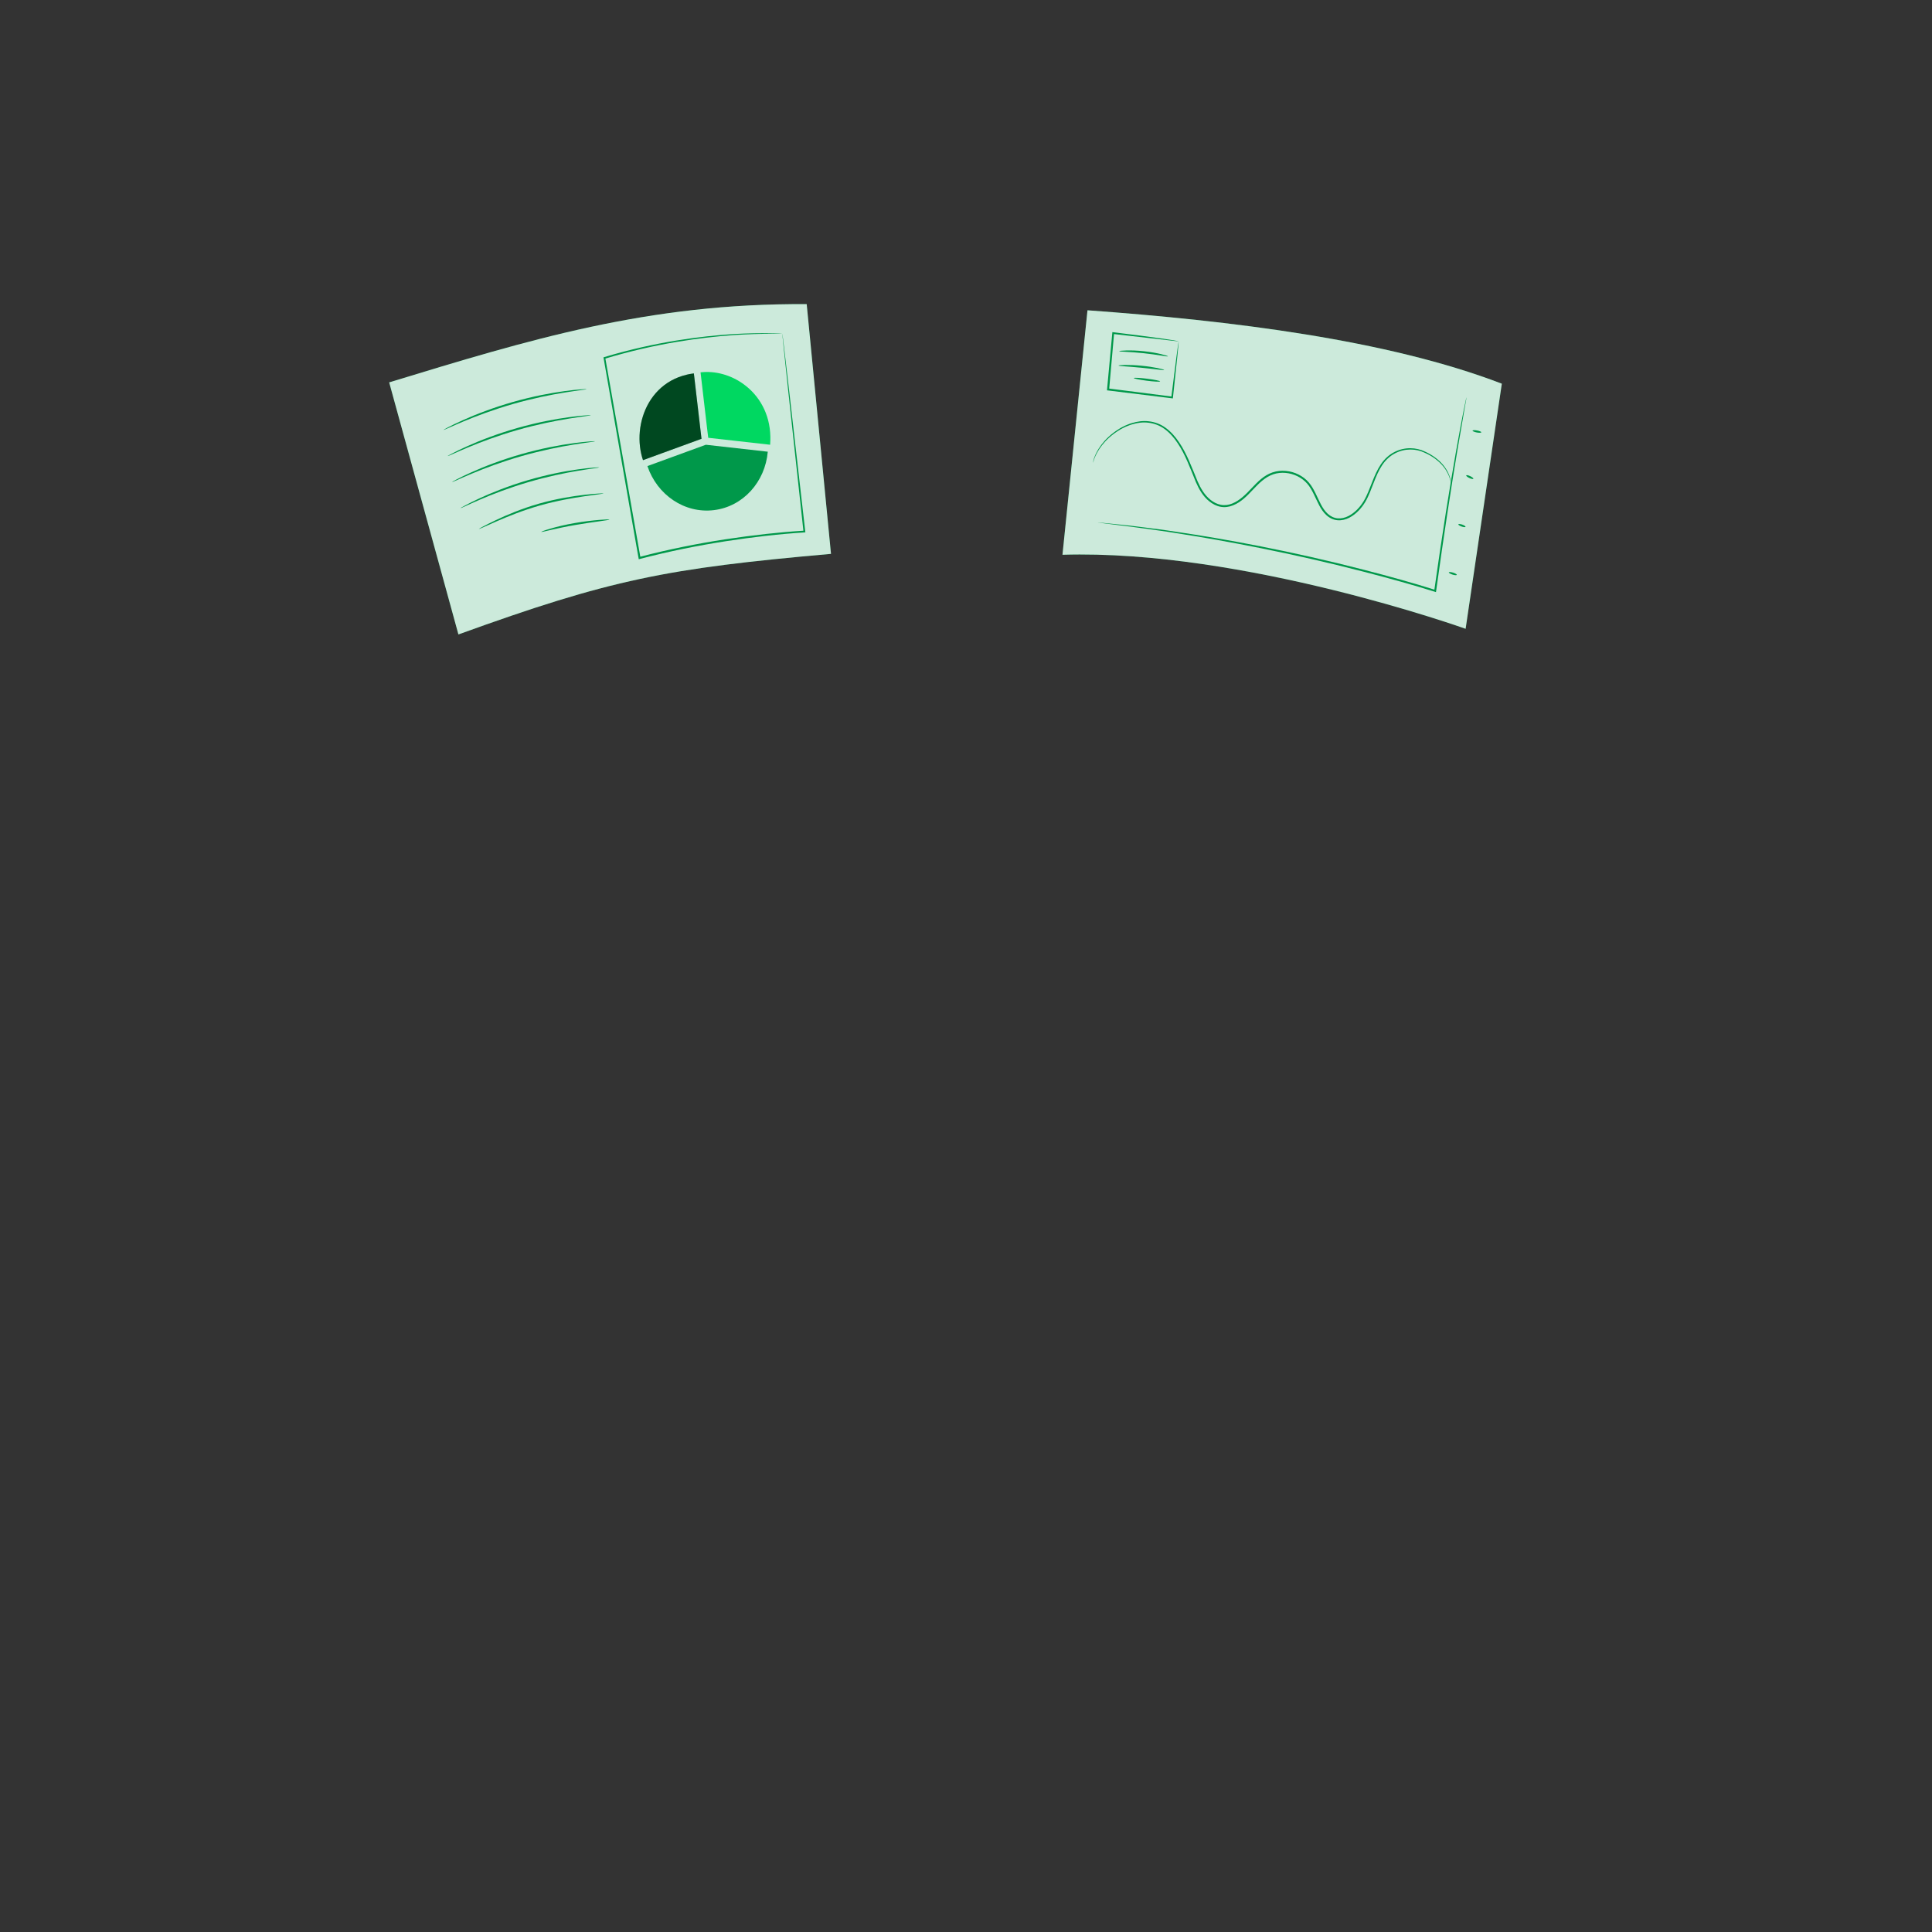 <?xml version="1.0" encoding="UTF-8"?> <!-- Generator: Adobe Illustrator 26.0.3, SVG Export Plug-In . SVG Version: 6.00 Build 0) --> <svg xmlns="http://www.w3.org/2000/svg" xmlns:xlink="http://www.w3.org/1999/xlink" x="0px" y="0px" viewBox="0 0 500 500" style="enable-background:new 0 0 500 500;" xml:space="preserve"><rect x="0" y="0" width="500" height="500" fill="#333333" stroke="none"/> <style type="text/css"> .st0{display:none;} .st1{display:inline;} .st2{fill:#E0E0E0;} .st3{fill:#EBEBEB;} .st4{fill:#F5F5F5;} .st5{display:inline;fill:#EBEBEB;stroke:#EBEBEB;stroke-miterlimit:10;} .st6{fill:#00984A;} .st7{opacity:0.8;} .st8{fill:#FFFFFF;} .st9{fill:#00D861;} .st10{fill:#00662E;} .st11{opacity:0.3;} .st12{fill:#E8505B;} .st13{fill:#FFBE9D;} .st14{fill:#EB996E;} .st15{opacity:0.6;} .st16{fill:#263238;} .st17{fill:#455A64;} .st18{fill:#FAFAFA;} </style> <g id="Background_Complete" class="st0"> <g class="st1"> <g> <path class="st2" d="M360.3,359.34c1.99-2.11,4.95-2.9,7.68-3.9c11.95-4.4,21.59-14.66,25.24-26.87 c3.65-12.21,1.22-26.07-6.36-36.31l0.41-2.12c0.93-9.85,12.83-16.92,21.92-13.02c9.09,3.9,12.18,17.39,5.68,24.86 c10.67,0.88,17.73,13.05,16.22,23.65c-1.5,10.6-9.26,19.31-17.9,25.64c-14.17,10.38-31.65,16.16-49.21,16.26 c-1.2,0.01-2.46-0.03-3.49-0.63C357.98,365.44,358.31,361.45,360.3,359.34z"></path> </g> </g> <g class="st1"> <g> <path class="st2" d="M62.95,316.21c-2.45-3.98-2.8-9.35-0.31-13.31c2.49-3.96,7.95-5.96,12.2-4c-2.38-3.97-0.99-9.73,2.94-12.17 c3.93-2.45,9.71-1.16,12.22,2.73c2.84,4.39,1.34,10.28-1.1,14.9c-2.44,4.62-5.79,8.97-6.59,14.13 c-0.82,5.28,1.2,10.68,4.36,14.99c3.16,4.31,7.37,7.7,11.54,11.05l0.79,0.77c-7.47,2.59-16.03,1.85-22.95-1.97 c-3.92-2.17-7.55-5.76-7.81-10.23c-0.14-2.5,0.79-5,0.41-7.48C68.09,321.95,64.9,319.36,62.95,316.21z"></path> </g> </g> <g class="st1"> <g> <path class="st2" d="M278,479.69c3.89-0.48,7.79-2.19,10.08-5.37c1.46-2.04,2.17-4.52,3.44-6.68c1.27-2.16,3.48-4.11,5.97-3.87 c3.87,0.38,6.47,5.72,10.24,4.78c2.26-0.57,3.34-3.23,3.36-5.56c0.02-2.33-0.67-4.66-0.38-6.98c0.82-6.51,9.17-9.71,15.41-7.67 c6.23,2.03,15.71,9.56,19.77,14.7c-4.27,7.11-13.05,9.87-21.09,11.88c-13.5,3.39-27.13,6.26-40.85,8.61 c-3.22,0.55-6.5,1.08-9.73,0.57c-3.22-0.51-6.43-2.22-7.92-5.12C270.18,479.59,274.12,480.18,278,479.69z"></path> </g> </g> <g class="st1"> <g> <path class="st2" d="M123.18,429.55c0.99-5.56,6.54-10.46,12.04-9.18c-4.56-3.76-4.59-11.32-0.98-16 c3.61-4.68,9.87-6.71,15.78-6.53c5.91,0.18,11.58,2.25,17.07,4.45c-2.69-3.43,1.25-8.76,5.59-9.05 c4.35-0.29,8.23,2.48,11.75,5.04c3.52,2.56,7.59,5.16,11.9,4.49l-4.04,1.61c-9.65,1.46-19.38,3.72-27.73,8.76 c-8.35,5.04-15.23,13.26-16.68,22.91c-1.44,9.65,3.64,20.45,12.79,23.83c-12.34,0.77-24.9-4.9-32.49-14.67 C124.71,440.75,122.19,435.1,123.18,429.55z"></path> </g> </g> <g class="st1"> <g> <g> <g> <path class="st2" d="M440.22,285.35c0.14,0,0.26-4.17,0.26-9.31c0-5.14-0.12-9.31-0.26-9.31s-0.26,4.17-0.26,9.31 C439.96,281.18,440.07,285.35,440.22,285.35z"></path> </g> </g> </g> <g> <g> <g> <path class="st2" d="M430.59,276.04c0,0.14,4.31,0.26,9.63,0.26c5.32,0,9.63-0.12,9.63-0.26s-4.31-0.26-9.63-0.26 C434.9,275.78,430.59,275.89,430.59,276.04z"></path> </g> </g> </g> </g> <g class="st1"> <g> <g> <g> <path class="st2" d="M68.74,381.09c0.14,0,0.26-4.17,0.26-9.31c0-5.14-0.12-9.31-0.26-9.31c-0.14,0-0.26,4.17-0.26,9.31 C68.48,376.92,68.59,381.09,68.74,381.09z"></path> </g> </g> </g> <g> <g> <g> <path class="st2" d="M59.11,371.77c0,0.14,4.31,0.26,9.63,0.26c5.32,0,9.63-0.12,9.63-0.26c0-0.14-4.31-0.26-9.63-0.26 C63.42,371.51,59.11,371.63,59.11,371.77z"></path> </g> </g> </g> </g> <g class="st1"> <g> <g> <g> <path class="st2" d="M125.24,61.45c0.14,0,0.26-4.17,0.26-9.31c0-5.15-0.12-9.31-0.26-9.31c-0.14,0-0.26,4.17-0.26,9.31 C124.98,57.28,125.1,61.45,125.24,61.45z"></path> </g> </g> </g> <g> <g> <g> <path class="st2" d="M115.62,52.13c0,0.14,4.31,0.26,9.63,0.26c5.32,0,9.63-0.12,9.63-0.26c0-0.14-4.31-0.26-9.63-0.26 C119.93,51.87,115.62,51.99,115.62,52.13z"></path> </g> </g> </g> </g> <g class="st1"> <g> <circle class="st2" cx="429.51" cy="197.85" r="5.69"></circle> </g> </g> <g class="st1"> <g> <path class="st2" d="M202.4,440.24c0,3.14,2.55,5.69,5.69,5.69s5.69-2.55,5.69-5.69c0-3.14-2.55-5.69-5.69-5.69 S202.4,437.1,202.4,440.24z"></path> </g> </g> <g class="st1"> <g> <path class="st2" d="M149.43,332.68c0,3.14,2.55,5.69,5.69,5.69c3.14,0,5.69-2.55,5.69-5.69c0-3.14-2.55-5.69-5.69-5.69 C151.98,326.99,149.43,329.54,149.43,332.68z"></path> </g> </g> <g class="st1"> <g> <path class="st2" d="M318.54,49.26c0,3.14,2.55,5.69,5.69,5.69c3.14,0,5.69-2.55,5.69-5.69c0-3.14-2.55-5.69-5.69-5.69 C321.09,43.57,318.54,46.12,318.54,49.26z"></path> </g> </g> <g class="st1"> <g> <circle class="st2" cx="294.42" cy="385.97" r="2.85"></circle> </g> </g> <g class="st1"> <g> <path class="st2" d="M360.24,371.77c0,1.57,1.27,2.85,2.85,2.85c1.57,0,2.85-1.27,2.85-2.85c0-1.57-1.27-2.85-2.85-2.85 C361.52,368.93,360.24,370.2,360.24,371.77z"></path> </g> </g> <g class="st1"> <g> <path class="st2" d="M290.09,54.95c0,1.57,1.27,2.85,2.85,2.85c1.57,0,2.85-1.27,2.85-2.85c0-1.57-1.27-2.85-2.85-2.85 C291.36,52.1,290.09,53.38,290.09,54.95z"></path> </g> </g> <g class="st1"> <g> <path class="st2" d="M164.72,208.94c0,1.57,1.27,2.85,2.85,2.85s2.85-1.27,2.85-2.85s-1.27-2.85-2.85-2.85 S164.72,207.36,164.72,208.94z"></path> </g> </g> <g class="st1"> <g> <g> <g> <path class="st3" d="M438.03,46.5c0,0,6.34,3.27-2.54,16.55c-8.88,13.28-14.7,19.68-14.7,19.68s-1.67,3.13,1.03,3.96 c2.7,0.84,8.89,0.59,9.73,4.11c0.86,3.65-2.08,6.66-7.58,8.95c-5.5,2.29-17.38,7.75-18.45,8.24c-1.05,0.49-2.22,1.9-0.47,2.76 c1.75,0.86,15.25,3.91,13.43,10.23c-1.83,6.32-18.21,10.18-19.99,10.64c-1.78,0.46-2.28,1.13-2.25,2.08 c0.03,0.95,4.66,1.55,8.47,2.57c3.81,1.02,8.04,2.88,6.68,6.44c-1.36,3.56-11.57,10.17-34.42,9.71l-10.57-0.91l-4.68-9.58 c-8.77-21.11-6.34-33.03-3.52-35.59c2.82-2.57,6.09,0.7,8.43,3.87c2.34,3.17,4.59,7.27,5.48,6.95c0.9-0.32,1.34-1.03,1.12-2.85 c-0.23-1.83-2.61-18.48,2.61-22.49c5.22-4.01,12.98,7.45,14.43,8.77c1.44,1.31,2.33-0.29,2.4-1.44 c0.07-1.18,0.82-14.23,0.94-20.19c0.12-5.96,1.85-9.79,5.57-10.32c3.58-0.51,5.61,5.35,7.38,7.55 c1.76,2.21,4.07-0.48,4.07-0.48s3.84-7.76,12.96-20.87c9.12-13.11,14.59-8.26,14.59-8.26"></path> </g> </g> </g> <g> <g> <g> <g> <path class="st2" d="M365.55,153.93c6.66-9.66,18.21-27.02,28.2-41.87c9.99-14.85,19.04-28.28,25.65-37.97 c3.3-4.83,5.98-8.75,7.84-11.47c0.92-1.35,1.63-2.39,2.13-3.12c0.23-0.35,0.42-0.62,0.55-0.82c0.12-0.18,0.18-0.28,0.18-0.28 s-0.07,0.09-0.2,0.27c-0.14,0.19-0.33,0.46-0.57,0.8c-0.51,0.72-1.24,1.75-2.18,3.08c-1.89,2.68-4.6,6.58-7.93,11.41 c-6.66,9.66-15.75,23.07-25.73,37.92c-9.99,14.85-21.51,32.23-28.12,41.92"></path> </g> </g> </g> </g> <g> <g> <g> <g> <path class="st2" d="M422.89,91.5c-0.01-0.02-0.28,0.02-0.76,0.12c-0.48,0.09-1.18,0.25-2.04,0.45 c-1.72,0.41-4.07,1.03-6.66,1.77c-2.55,0.74-4.85,1.4-6.61,1.91c-0.8,0.22-1.47,0.41-2.01,0.57 c-0.47,0.13-0.73,0.21-0.73,0.24c0,0.02,0.27-0.02,0.76-0.11c0.48-0.1,1.18-0.25,2.04-0.47c1.71-0.43,4.06-1.08,6.64-1.82 c2.55-0.72,4.86-1.37,6.62-1.86c0.8-0.22,1.47-0.41,2.01-0.56C422.64,91.61,422.9,91.52,422.89,91.5z"></path> </g> </g> </g> </g> <g> <g> <g> <g> <path class="st2" d="M403.45,95.8c0.09-0.02-0.99-4.93-2.4-10.97c-1.41-6.04-2.63-10.92-2.72-10.89 c-0.09,0.02,0.99,4.93,2.4,10.97C402.14,90.94,403.36,95.82,403.45,95.8z"></path> </g> </g> </g> </g> <g> <g> <g> <g> <path class="st2" d="M389.14,119.3c0.02-0.01-0.11-0.26-0.35-0.7c-0.28-0.5-0.63-1.12-1.05-1.86 c-0.88-1.57-2.09-3.74-3.33-6.18c-1.25-2.44-2.3-4.69-3.05-6.32c-0.35-0.77-0.65-1.42-0.89-1.93c-0.21-0.46-0.34-0.7-0.36-0.7 c-0.02,0.01,0.07,0.27,0.24,0.75c0.18,0.47,0.45,1.15,0.8,1.98c0.7,1.66,1.72,3.93,2.97,6.38c1.25,2.45,2.49,4.61,3.42,6.15 c0.47,0.77,0.86,1.39,1.14,1.8C388.95,119.08,389.12,119.31,389.14,119.3z"></path> </g> </g> </g> </g> <g> <g> <g> <g> <path class="st2" d="M407.58,119.28c0-0.02-0.26-0.05-0.72-0.07c-0.54-0.02-1.19-0.05-1.97-0.08 c-1.66-0.05-3.96-0.1-6.49-0.13c-2.54-0.03-4.83-0.04-6.5-0.03c-0.78,0.01-1.43,0.02-1.97,0.03 c-0.46,0.01-0.72,0.03-0.72,0.06c0,0.02,0.26,0.05,0.72,0.07c0.54,0.02,1.19,0.05,1.97,0.08c1.66,0.05,3.96,0.1,6.49,0.13 c2.54,0.03,4.83,0.04,6.49,0.03c0.78-0.01,1.43-0.02,1.97-0.03C407.32,119.32,407.58,119.3,407.58,119.28z"></path> </g> </g> </g> </g> <g> <g> <g> <g> <path class="st2" d="M397.58,141.63c0-0.02-0.33-0.05-0.92-0.08c-0.66-0.03-1.5-0.06-2.52-0.11 c-2.13-0.08-5.07-0.16-8.32-0.23c-3.25-0.07-6.19-0.12-8.32-0.13c-1.02,0-1.87,0-2.52,0c-0.6,0.01-0.93,0.02-0.93,0.04 c0,0.02,0.33,0.05,0.92,0.08c0.66,0.03,1.5,0.06,2.52,0.11c2.13,0.08,5.07,0.16,8.32,0.23c3.25,0.07,6.19,0.12,8.32,0.13 c1.02,0,1.87,0,2.52,0C397.25,141.67,397.58,141.65,397.58,141.63z"></path> </g> </g> </g> </g> <g> <g> <g> <g> <path class="st2" d="M374.6,140.98c0.02-0.01-0.13-0.33-0.42-0.9c-0.32-0.62-0.74-1.43-1.24-2.4 c-1.05-2.03-2.48-4.83-3.97-7.97c-1.5-3.14-2.78-6.02-3.7-8.11c-0.44-1-0.8-1.84-1.08-2.47c-0.26-0.58-0.41-0.9-0.43-0.89 c-0.02,0.01,0.09,0.34,0.31,0.94c0.22,0.6,0.56,1.46,0.99,2.52c0.86,2.12,2.11,5.01,3.61,8.16c1.5,3.15,2.97,5.94,4.07,7.94 c0.55,1,1.01,1.8,1.33,2.35C374.4,140.69,374.58,140.99,374.6,140.98z"></path> </g> </g> </g> </g> </g> <g class="st1"> <g> <g> <g> <g> <g> <g> <path class="st4" d="M94.65,236.98c11.27-9.83,12.34-25.94,10.32-40.1c-0.34-2.36-0.34-4.89-1.7-6.85 c-1.35-1.96-4.14-3.1-6.16-1.87c-1.67,1.02-2.22,3.15-3.02,4.95c-1.07,2.4-2.82,4.47-4.99,5.91 c-1.43,0.95-3.24,1.63-4.82,0.97c-2.17-0.91-2.71-3.71-2.95-6.07c-0.45-4.4-0.89-8.8-1.34-13.2 c-0.24-2.36-0.49-4.77-1.47-6.93c-0.98-2.16-2.82-4.07-5.13-4.45c-2.31-0.39-4.95,1.21-5.17,3.57 c-0.09,0.98,0.21,1.96,0.25,2.94c0.04,0.99-0.3,2.12-1.2,2.49c-0.91,0.38-1.93-0.19-2.71-0.8c-2.69-2.12-4.68-5.01-6.55-7.9 c-1.87-2.89-3.71-5.85-6.2-8.21c-2.49-2.36-5.77-4.09-9.17-3.92c-3.4,0.17-6.77,2.65-7.27,6.06 c-0.5,3.42,1.81,6.58,4.21,9.05c3.56,3.66,7.65,6.79,12.09,9.27c0.8,0.45,1.67,0.93,2.05,1.77 c0.68,1.52-0.64,3.24-2.14,3.92c-1.7,0.78-3.62,0.8-5.44,1.21c-1.82,0.41-3.72,1.44-4.23,3.25 c-0.71,2.52,1.58,4.83,3.75,6.27c4.33,2.89,9.15,5.02,14.18,6.27c1.8,0.45,3.69,0.81,5.22,1.88c1.53,1.07,2.6,3.1,1.94,4.85 c-0.67,1.76-2.78,2.52-4.63,2.38c-1.85-0.14-3.59-0.95-5.39-1.42c-3.37-0.87-7.54-0.2-9.31,2.83 c-1.17,1.99-1.01,4.57-0.08,6.69c0.93,2.12,2.53,3.86,4.21,5.45c5.85,5.54,13.04,9.73,20.84,11.53 C80.43,240.57,87.47,240.52,94.65,236.98"></path> </g> </g> </g> </g> </g> </g> <g> <g> <g> <g> <g> <g> <g> <path class="st2" d="M90.02,228.47c-2.86-6.95-6.64-14.3-10.85-21.86c-1.06-1.88-2.11-3.75-3.14-5.58 c-1.03-1.83-2.06-3.65-3.17-5.36c-2.21-3.44-4.6-6.57-6.96-9.48c-2.36-2.91-4.7-5.58-6.91-8.07 c-2.22-2.48-4.33-4.75-6.34-6.74c-4.01-3.99-7.62-6.83-10.18-8.67c-1.28-0.93-2.29-1.61-2.99-2.07 c-0.33-0.22-0.6-0.39-0.79-0.51c-0.18-0.11-0.27-0.17-0.28-0.16c0,0.01,0.08,0.07,0.25,0.2c0.19,0.14,0.45,0.32,0.77,0.55 c0.68,0.48,1.67,1.19,2.94,2.13c2.52,1.88,6.09,4.74,10.06,8.76c1.99,2,4.08,4.28,6.28,6.76c2.2,2.49,4.53,5.17,6.87,8.08 c2.34,2.91,4.71,6.04,6.91,9.46c1.1,1.71,2.12,3.51,3.15,5.34c1.03,1.83,2.08,3.7,3.13,5.58 c4.21,7.55,7.98,14.88,10.86,21.8"></path> </g> </g> </g> </g> </g> </g> </g> <g> <g> <g> <g> <g> <g> <g> <path class="st2" d="M72.74,195.67c0.03,0,0.07-0.37,0.12-1.03c0.05-0.67,0.1-1.63,0.14-2.82 c0.08-2.39,0.08-5.68,0.06-9.32c-0.02-3.64,0.03-6.93,0.15-9.3c0.06-1.19,0.11-2.15,0.16-2.81 c0.04-0.66,0.05-1.03,0.02-1.04c-0.03,0-0.1,0.36-0.19,1.02c-0.1,0.66-0.2,1.62-0.29,2.81c-0.2,2.38-0.29,5.68-0.28,9.32 c0.02,3.59,0.05,6.83,0.06,9.31c0,1.12,0,2.06,0,2.82C72.7,195.3,72.71,195.67,72.74,195.67z"></path> </g> </g> </g> </g> </g> </g> </g> <g> <g> <g> <g> <g> <g> <g> <path class="st2" d="M41.8,193.27c0,0.03,0.44,0.03,1.23,0.01c0.79-0.01,1.92-0.04,3.33-0.03c2.81,0,6.69,0.14,10.97,0.48 c4.28,0.35,8.14,0.82,10.92,1.25c1.39,0.2,2.51,0.4,3.29,0.53c0.78,0.13,1.21,0.19,1.22,0.16 c0.01-0.03-0.42-0.15-1.18-0.33c-0.77-0.18-1.88-0.42-3.27-0.67c-2.78-0.51-6.64-1.03-10.93-1.38 c-4.29-0.34-8.19-0.43-11.01-0.35c-1.41,0.03-2.55,0.1-3.33,0.17C42.23,193.18,41.8,193.24,41.8,193.27z"></path> </g> </g> </g> </g> </g> </g> </g> <g> <g> <g> <g> <g> <g> <g> <path class="st2" d="M89.59,227.95c0.01,0,0.07-0.13,0.17-0.39c0.11-0.31,0.24-0.69,0.4-1.15c0.34-1,0.8-2.47,1.35-4.28 c1.09-3.63,2.44-8.7,3.85-14.31c1.41-5.61,2.71-10.68,3.72-14.33c0.5-1.78,0.91-3.24,1.21-4.32 c0.13-0.47,0.24-0.86,0.32-1.18c0.07-0.27,0.1-0.41,0.08-0.42c-0.01,0-0.07,0.13-0.17,0.39c-0.11,0.31-0.24,0.69-0.4,1.15 c-0.34,1-0.8,2.47-1.35,4.28c-1.09,3.63-2.44,8.7-3.85,14.31c-1.41,5.61-2.71,10.68-3.72,14.33 c-0.5,1.77-0.91,3.23-1.21,4.32c-0.13,0.47-0.24,0.86-0.32,1.18C89.61,227.8,89.58,227.95,89.59,227.95z"></path> </g> </g> </g> </g> </g> </g> </g> <g> <g> <g> <g> <g> <g> <g> <path class="st2" d="M47.88,219.31c0,0.02,0.14,0.06,0.42,0.12c0.33,0.07,0.73,0.16,1.21,0.27 c1.12,0.23,2.63,0.55,4.47,0.93c3.77,0.79,8.97,1.94,14.71,3.22c5.74,1.28,10.96,2.38,14.75,3.09 c1.89,0.36,3.43,0.63,4.5,0.8c0.49,0.07,0.9,0.13,1.23,0.18c0.28,0.04,0.43,0.05,0.43,0.03c0-0.01-0.14-0.06-0.42-0.12 c-0.33-0.07-0.73-0.16-1.21-0.27c-1.12-0.23-2.63-0.55-4.47-0.93c-3.77-0.79-8.97-1.94-14.71-3.22 c-5.74-1.28-10.95-2.38-14.74-3.09c-1.89-0.36-3.43-0.63-4.5-0.8c-0.49-0.07-0.9-0.14-1.23-0.18 C48.03,219.3,47.88,219.29,47.88,219.31z"></path> </g> </g> </g> </g> </g> </g> </g> </g> <g class="st1"> <g> <path class="st2" d="M181.53,68.03c-1.82-10.42-6.78-25.64-12.73-34.38c-5.95-8.74-15.12-15.69-25.59-17.14 c-10.47-1.45-22.03,3.46-26.75,12.92c-2.53,5.07-2.99,10.91-4.84,16.27c-1.84,5.36-5.89,10.72-11.54,11.15 c-5,0.38-9.82-3.22-14.75-2.26c-6.41,1.25-8.89,9.15-8.92,15.68c-0.04,6.53,0.89,13.78-3.12,18.94 c-3.28,4.22-8.91,5.67-13.45,8.5c-9.81,6.12-14.01,18.75-13.01,30.27c0.99,11.52,6.3,22.18,11.93,32.27 c4.69-16.56,11.09-32.63,19.05-47.89c4.55-8.72,12.85-16.13,20.2-22.66c11.29-10.02,36.07-14.81,51.05-16.65 C164.04,71.21,166.69,70.81,181.53,68.03"></path> </g> </g> </g> <g id="Background_Simple" class="st0"> <g class="st1"> <path class="st3" d="M91.38,276.86c-5.55-2.55-13.37-1.07-16.81-6.12c-1.59-2.34-1.61-5.37-2.42-8.08 c-1.71-5.67-7.41-9.87-13.33-9.83c-5.92,0.04-12.94,4.48-14.57,10.17c-2.61,6.19-1.55,14.96,1.6,20.91 c3.15,5.95,8.06,10.84,13.61,14.66c5.9,4.07,12.82,7.07,19.99,6.97s14.55-3.8,17.68-10.25C100.25,288.85,97.9,279.86,91.38,276.86 z"></path> </g> <g class="st1"> <path class="st3" d="M414.87,275.5c-1.27-4.09,1.07-8.45,4.02-11.56c2.95-3.1,6.6-5.59,8.94-9.17c4.77-7.3,2.87-17.08-0.66-25.05 c-2.76-6.22-6.44-13.26-3.52-19.41c3.2-6.75,12.81-7.87,19.64-4.85c10.44,4.62,16.71,16.39,16.42,27.8 c-0.29,11.41-5.07,24.47-13.58,32.07C437.62,272.93,419.78,284.13,414.87,275.5"></path> </g> <g class="st1"> <path class="st3" d="M293.95,402.87c-3.95-5.68-1.2-14.74,5.24-17.28c4.64-1.83,10.03-0.51,14.74-2.15 c4.54-1.58,7.68-5.59,11.1-8.97c3.41-3.38,7.9-5.31,12.7-5.34c5.13-0.03,10.24,3.33,10.8,8.1c0.84,7.13-0.64,11.89-4.68,15.93 c-3.06,3.06-8.88,5.86-12.69,7.92c-5.79,3.13-13.96,5.01-20.46,6.05C304.2,408.19,298.85,407.28,293.95,402.87"></path> </g> <circle class="st5" cx="55.6" cy="212.31" r="12.82"></circle> <g class="st1"> <path class="st3" d="M286.18,107.22c15.15,1.67,36.03,2.76,49.4-4.55c13.37-7.31,21.83-24.62,15.64-38.55 c-3-6.77-9.16-12.05-16.31-13.98c-7.14-1.94-15.13-0.49-21.14,3.84c-6.29,4.53-10.41,11.92-17.38,15.31 c-4.7,2.29-10.11,2.45-15.34,2.75c-5.22,0.3-10.69,0.87-15.03,3.79c-4.34,2.92-7.04,8.93-4.61,13.56 C261.42,89.37,264.28,104.81,286.18,107.22z"></path> </g> </g> <g id="Back_Screens"> <g> <g> <g> <g> <g> <path class="st6" d="M281.44,80.3c37.08,2.69,77.55,7.6,107.23,19l-9.37,63.43c0,0-57.53-20.59-104.33-19.16L281.44,80.3z"></path> </g> </g> </g> <g class="st7"> <g> <g> <path class="st8" d="M281.44,80.3c37.08,2.69,77.55,7.6,107.23,19l-9.37,63.43c0,0-57.53-20.59-104.33-19.16L281.44,80.3z"></path> </g> </g> </g> </g> <g> <g> <g> <path class="st6" d="M284.11,135.2c0,0.01,0.12,0.03,0.36,0.07c0.26,0.04,0.61,0.08,1.05,0.14c0.96,0.12,2.31,0.29,4.05,0.51 c1.76,0.21,3.91,0.47,6.4,0.83c2.49,0.36,5.33,0.71,8.45,1.23c12.51,1.93,29.72,5.13,48.43,9.96c6.5,1.68,12.77,3.41,18.5,5.21 l0.28,0.09l0.04-0.29c2-14.54,3.94-27.08,5.43-35.97c0.76-4.42,1.37-7.95,1.79-10.41c0.21-1.19,0.37-2.12,0.49-2.78 c0.05-0.3,0.09-0.53,0.12-0.72c0.02-0.16,0.03-0.25,0.03-0.25c-0.01,0-0.03,0.08-0.07,0.24c-0.04,0.18-0.09,0.42-0.16,0.71 c-0.14,0.66-0.33,1.58-0.57,2.77c-0.48,2.42-1.15,5.95-1.93,10.39c-1.57,8.88-3.58,21.41-5.62,35.96l0.33-0.2 c-5.75-1.82-12.01-3.55-18.53-5.23c-18.72-4.84-35.97-7.98-48.5-9.82c-3.13-0.5-5.98-0.83-8.47-1.16 c-2.49-0.34-4.65-0.57-6.41-0.74c-1.74-0.18-3.1-0.31-4.06-0.41c-0.44-0.04-0.79-0.07-1.06-0.09 C284.24,135.19,284.11,135.19,284.11,135.2z"></path> </g> </g> </g> <g> <g> <g> <path class="st6" d="M282.85,119.78c0.03,0.01,0.14-0.44,0.43-1.26c0.32-0.81,0.89-1.97,1.91-3.28c1.02-1.3,2.49-2.73,4.5-3.94 c0.49-0.33,1.05-0.56,1.6-0.85c0.58-0.22,1.17-0.5,1.81-0.65c1.26-0.38,2.67-0.59,4.12-0.4c1.44,0.17,2.92,0.69,4.2,1.65 c1.29,0.94,2.41,2.21,3.36,3.65c1.95,2.89,3.22,6.41,4.71,10.06c0.79,1.8,1.81,3.67,3.49,5c0.83,0.66,1.81,1.19,2.89,1.39 c1.09,0.21,2.24,0.05,3.26-0.38c4.22-1.67,6.1-6.54,10.37-8.02c2.09-0.71,4.42-0.43,6.33,0.52c0.96,0.48,1.82,1.14,2.51,1.94 c0.69,0.8,1.2,1.74,1.67,2.69c0.95,1.88,1.67,3.97,3.28,5.44c0.79,0.72,1.81,1.22,2.88,1.3c1.06,0.09,2.11-0.19,3.01-0.65 c1.81-0.94,3.16-2.46,4.14-4.07c0.96-1.65,1.55-3.37,2.19-4.99c0.63-1.63,1.29-3.18,2.17-4.51c0.88-1.33,2.02-2.41,3.32-3.08 c2.6-1.38,5.51-1.22,7.6-0.22c2.16,0.92,3.77,2.22,4.83,3.48c1.06,1.27,1.56,2.48,1.81,3.31c0.26,0.83,0.29,1.3,0.33,1.29 c0,0,0-0.47-0.23-1.32c-0.22-0.85-0.7-2.1-1.75-3.41c-1.05-1.31-2.68-2.65-4.87-3.62c-2.14-1.05-5.17-1.26-7.89,0.16 c-1.36,0.69-2.56,1.81-3.48,3.18c-0.92,1.37-1.6,2.95-2.24,4.58c-0.65,1.62-1.25,3.34-2.18,4.91 c-0.95,1.55-2.27,3.01-3.97,3.88c-0.85,0.43-1.8,0.67-2.75,0.59c-0.95-0.07-1.87-0.52-2.59-1.18c-1.48-1.34-2.2-3.39-3.16-5.3 c-0.48-0.96-1-1.94-1.74-2.8c-0.73-0.86-1.65-1.55-2.66-2.06c-2.03-1.01-4.49-1.31-6.73-0.55c-2.27,0.75-3.9,2.5-5.41,4.08 c-1.5,1.6-3.05,3.17-4.98,3.96c-0.95,0.4-1.99,0.54-2.97,0.35c-0.99-0.18-1.9-0.66-2.68-1.28c-1.58-1.25-2.58-3.03-3.36-4.8 c-1.49-3.61-2.79-7.18-4.79-10.11c-0.98-1.47-2.14-2.77-3.48-3.74c-1.33-0.99-2.89-1.53-4.4-1.69 c-1.51-0.18-2.97,0.05-4.26,0.45c-0.66,0.16-1.25,0.46-1.85,0.69c-0.56,0.3-1.13,0.55-1.62,0.89c-2.03,1.26-3.5,2.73-4.51,4.07 c-1.01,1.34-1.55,2.54-1.85,3.37c-0.15,0.41-0.2,0.75-0.26,0.97C282.87,119.66,282.85,119.78,282.85,119.78z"></path> </g> </g> </g> <g> <g> <g> <path class="st6" d="M381.1,111.45c-0.03,0.14,0.46,0.35,1.08,0.47c0.62,0.12,1.15,0.1,1.18-0.04 c0.03-0.14-0.46-0.35-1.08-0.47C381.66,111.29,381.13,111.31,381.1,111.45z"></path> </g> </g> </g> <g> <g> <g> <path class="st6" d="M379.46,123.04c-0.06,0.13,0.3,0.43,0.81,0.67c0.51,0.24,0.97,0.32,1.03,0.19 c0.06-0.13-0.3-0.43-0.81-0.67C379.99,122.99,379.52,122.9,379.46,123.04z"></path> </g> </g> </g> <g> <g> <g> <path class="st6" d="M377.42,135.69c-0.05,0.14,0.33,0.39,0.84,0.57c0.51,0.18,0.96,0.21,1.01,0.08 c0.05-0.14-0.33-0.39-0.84-0.57C377.91,135.59,377.46,135.56,377.42,135.69z"></path> </g> </g> </g> <g> <g> <g> <path class="st6" d="M374.96,148.13c-0.04,0.14,0.38,0.39,0.95,0.57c0.57,0.18,1.06,0.21,1.1,0.07 c0.04-0.14-0.38-0.39-0.95-0.57C375.49,148.03,375,148,374.96,148.13z"></path> </g> </g> </g> <g> <g> <g> <g> <path class="st6" d="M305.04,88.36c0.03-0.02-0.43-0.15-1.21-0.27c-0.8-0.14-1.96-0.31-3.45-0.52 c-2.97-0.42-7.21-0.97-12.26-1.59l-0.24-0.03l-0.02,0.24c-0.39,4.26-0.85,9.16-1.33,14.36l-0.02,0.22l-0.02,0.25l0.25,0.03 c6.1,0.75,11.79,1.44,16.58,2.03l0.22,0.03l0.02-0.22c0.46-4.35,0.85-7.98,1.13-10.59c0.12-1.21,0.21-2.19,0.28-2.92 C305.04,88.69,305.06,88.35,305.04,88.36c-0.02,0.01-0.08,0.38-0.18,1.07c-0.1,0.74-0.24,1.72-0.4,2.95 c-0.33,2.58-0.78,6.16-1.33,10.45l0.25-0.19c-4.78-0.61-10.46-1.33-16.57-2.11l0.23,0.28l0.02-0.22 c0.46-5.2,0.89-10.11,1.27-14.37l-0.26,0.21C297.59,87.51,303.16,88.14,305.04,88.36z"></path> </g> </g> </g> <g> <g> <g> <path class="st6" d="M289.64,90.88c0,0.15,2.85,0.15,6.33,0.53c3.48,0.36,6.27,0.96,6.3,0.81c0.04-0.13-2.72-0.96-6.25-1.32 C292.51,90.51,289.63,90.75,289.64,90.88z"></path> </g> </g> </g> <g> <g> <g> <path class="st6" d="M289.47,94.6c0,0.15,2.66,0.25,5.91,0.57c3.26,0.31,5.88,0.72,5.91,0.57c0.03-0.13-2.58-0.78-5.86-1.09 C292.14,94.33,289.46,94.46,289.47,94.6z"></path> </g> </g> </g> <g> <g> <g> <path class="st6" d="M293.43,97.84c-0.02,0.14,1.49,0.45,3.37,0.69c1.88,0.24,3.42,0.32,3.44,0.17 c0.02-0.14-1.49-0.45-3.37-0.69C294.99,97.78,293.45,97.7,293.43,97.84z"></path> </g> </g> </g> </g> </g> <g> <g> <g> <g> <g> <path class="st6" d="M100.72,98.96c36.3-11.06,66.93-20.51,108.05-20.25l6.29,64.63c-42.71,3.78-56.98,6.58-96.42,20.85 L100.72,98.96z"></path> </g> </g> </g> <g class="st7"> <g> <g> <path class="st8" d="M100.72,98.96c36.3-11.06,66.93-20.51,108.05-20.25l6.29,64.63c-42.71,3.78-56.98,6.58-96.42,20.85 L100.72,98.96z"></path> </g> </g> </g> </g> <g> <g> <g> <g> <g> <g> <g> <path class="st9" d="M182.9,110.07l-1.6-13.71c3.81-0.44,7.88,0.67,11.19,3.1c3.91,2.85,6.76,7.52,6.88,13.56 c0.01,0.66,0,1.34-0.06,2.03c0,0.02,0,0.03,0,0.05l0,0l-16.02-1.8L182.9,110.07z"></path> </g> </g> </g> </g> <g> <g> <g> <g> <path class="st10" d="M166.35,107.83c1.58-5.09,5.39-9.47,11.41-10.87c0.16-0.04,0.32-0.07,0.49-0.11 c0.1-0.02,0.21-0.04,0.31-0.06c0.31-0.06,0.62-0.1,0.93-0.14c0.01,0,0.03,0,0.04-0.01c0,0,0,0,0,0c0.01,0,0.03,0,0.04-0.01 l0,0v0l1.6,13.71l0.38,3.22l-15.12,5.52l-0.02,0.01v0c-0.38-1.13-0.64-2.31-0.78-3.51 C165.33,113.01,165.57,110.33,166.35,107.83z"></path> </g> </g> </g> </g> <g class="st11"> <g> <g> <g> <path d="M166.35,107.83c1.58-5.09,5.39-9.47,11.41-10.87c0.16-0.04,0.32-0.07,0.49-0.11c0.1-0.02,0.21-0.04,0.31-0.06 c0.31-0.06,0.62-0.1,0.93-0.14c0.01,0,0.03,0,0.04-0.01c0,0,0,0,0,0c0.01,0,0.03,0,0.04-0.01l0,0v0l1.6,13.71l0.38,3.22 l-15.12,5.52l-0.02,0.01v0c-0.38-1.13-0.64-2.31-0.78-3.51C165.33,113.01,165.57,110.33,166.35,107.83z"></path> </g> </g> </g> </g> </g> <g> <g> <g> <g> <path class="st6" d="M182.68,115.1l16.02,1.8c-0.67,7.76-6.33,14.19-13.93,15.12c-7.64,0.94-14.73-3.98-17.22-11.4 l15.12-5.52"></path> </g> </g> </g> </g> </g> </g> <g> <g> <g> <path class="st6" d="M114.75,111.28c0.02,0.03,0.52-0.17,1.41-0.57c0.89-0.4,2.19-0.97,3.81-1.65 c3.23-1.35,7.75-3.06,12.88-4.53c5.13-1.46,9.88-2.4,13.33-2.95c1.73-0.28,3.13-0.48,4.1-0.61c0.97-0.13,1.51-0.22,1.5-0.26 c0-0.04-0.55-0.01-1.52,0.06c-0.98,0.07-2.39,0.21-4.13,0.45c-3.48,0.46-8.26,1.35-13.42,2.82c-5.16,1.48-9.69,3.24-12.89,4.69 c-1.6,0.72-2.88,1.34-3.75,1.8C115.21,110.98,114.74,111.25,114.75,111.28z"></path> </g> </g> </g> <g> <g> <g> <path class="st6" d="M115.85,118.03c0.02,0.03,0.52-0.17,1.41-0.57c0.89-0.4,2.19-0.97,3.81-1.65 c3.23-1.35,7.75-3.06,12.88-4.53c5.13-1.46,9.88-2.4,13.33-2.95c1.73-0.28,3.13-0.48,4.1-0.61c0.97-0.13,1.51-0.22,1.5-0.26 c0-0.04-0.55-0.01-1.52,0.06c-0.98,0.07-2.39,0.21-4.13,0.45c-3.48,0.46-8.26,1.35-13.42,2.82c-5.16,1.48-9.69,3.24-12.89,4.69 c-1.6,0.72-2.88,1.34-3.75,1.8C116.31,117.73,115.83,117.99,115.85,118.03z"></path> </g> </g> </g> <g> <g> <g> <path class="st6" d="M116.95,124.77c0.02,0.03,0.52-0.17,1.41-0.57c0.89-0.4,2.19-0.97,3.81-1.65 c3.23-1.35,7.75-3.06,12.88-4.53c5.13-1.46,9.88-2.4,13.33-2.95c1.73-0.28,3.13-0.48,4.1-0.61c0.97-0.13,1.51-0.22,1.5-0.26 c0-0.04-0.55-0.01-1.52,0.06c-0.98,0.07-2.39,0.21-4.13,0.45c-3.48,0.46-8.26,1.35-13.42,2.82c-5.16,1.48-9.69,3.24-12.89,4.69 c-1.6,0.72-2.88,1.34-3.75,1.8C117.41,124.47,116.93,124.74,116.95,124.77z"></path> </g> </g> </g> <g> <g> <g> <path class="st6" d="M119.15,131.52c0.02,0.03,0.5-0.17,1.37-0.57c0.86-0.4,2.12-0.97,3.68-1.64 c3.12-1.35,7.51-3.05,12.49-4.52c4.98-1.46,9.59-2.41,12.95-2.96c1.68-0.28,3.04-0.48,3.99-0.61c0.94-0.13,1.46-0.22,1.46-0.26 c0-0.04-0.53-0.01-1.48,0.06c-0.95,0.07-2.33,0.22-4.02,0.45c-3.38,0.46-8.03,1.35-13.04,2.82c-5.01,1.48-9.4,3.25-12.49,4.69 c-1.55,0.72-2.79,1.34-3.62,1.8C119.59,131.22,119.13,131.49,119.15,131.52z"></path> </g> </g> </g> <g> <g> <g> <path class="st6" d="M123.93,136.9c0.02,0.03,0.46-0.14,1.24-0.49c0.87-0.39,1.98-0.88,3.31-1.47c2.8-1.21,6.7-2.82,11.17-4.1 c4.47-1.27,8.64-1.97,11.65-2.41c1.43-0.2,2.63-0.36,3.58-0.5c0.85-0.12,1.31-0.2,1.31-0.23c0-0.04-0.48-0.02-1.33,0.03 c-0.85,0.05-2.09,0.16-3.61,0.33c-3.04,0.35-7.24,1-11.75,2.28c-4.51,1.29-8.41,2.96-11.18,4.27 c-1.38,0.66-2.49,1.21-3.24,1.62C124.32,136.63,123.91,136.87,123.93,136.9z"></path> </g> </g> </g> <g> <g> <g> <path class="st6" d="M140.06,137.66c0.02,0.07,1-0.17,2.58-0.53c1.58-0.37,3.77-0.84,6.21-1.26c2.44-0.43,4.67-0.73,6.28-0.96 c1.61-0.22,2.61-0.38,2.6-0.45c-0.01-0.07-1.02-0.05-2.64,0.09c-1.62,0.14-3.87,0.38-6.32,0.81c-2.46,0.42-4.65,0.96-6.22,1.42 C140.98,137.23,140.04,137.6,140.06,137.66z"></path> </g> </g> </g> <g> <g> <g> <path class="st6" d="M202.47,86.37c0,0-0.27-0.02-0.83-0.04c-0.59-0.02-1.42-0.05-2.5-0.08c-2.21-0.05-5.4-0.02-9.48,0.21 c-8.13,0.55-19.81,1.92-33.3,5.96l-0.18,0.06l0.03,0.19c2.5,14.32,5.48,31.35,8.66,49.58c0.13,0.74,0.26,1.47,0.39,2.2 l0.05,0.28l0.27-0.07c7.59-1.99,15.07-3.48,22.23-4.59c7.16-1.1,14.01-1.88,20.38-2.28l0.24-0.02l-0.03-0.24 c-1.75-15.29-3.22-28.09-4.25-37.1c-0.52-4.46-0.94-7.97-1.22-10.4c-0.14-1.18-0.25-2.09-0.33-2.73 c-0.04-0.29-0.07-0.52-0.09-0.69C202.49,86.44,202.47,86.36,202.47,86.37c0,0,0,0.09,0.01,0.25c0.02,0.18,0.04,0.42,0.07,0.72 c0.07,0.65,0.16,1.58,0.28,2.78c0.26,2.44,0.63,5.98,1.1,10.46c0.97,8.98,2.36,21.75,4.01,37l0.22-0.25 c-6.39,0.39-13.25,1.15-20.43,2.24c-7.18,1.1-14.68,2.58-22.29,4.58l0.32,0.21c-0.13-0.72-0.26-1.46-0.39-2.2 c-3.21-18.22-6.21-35.24-8.73-49.56l-0.15,0.25c13.41-4.06,25.07-5.51,33.18-6.12c4.06-0.27,7.28-0.34,9.44-0.34 c1.07,0,1.9,0,2.48,0.01C202.16,86.38,202.47,86.37,202.47,86.37z"></path> </g> </g> </g> </g> </g> <g id="Character" class="st0"> <g class="st1"> <g> <g> <polyline class="st12" points="242.11,218.44 206.71,226.28 201.3,218.44 202.17,208.35 207.55,203.43 226.1,203.43 243.41,219.03 "></polyline> </g> </g> <g class="st11"> <g> <polyline points="242.11,218.44 206.71,226.28 201.3,218.44 202.17,208.35 207.55,203.43 226.1,203.43 243.41,219.03 "></polyline> </g> </g> <g> <g> <g> <g> <g> <g> <g> <g> <g> <g> <g> <path class="st13" d="M188.13,145.54l-44.68-6.02l-7.03-1.98c0,0-16.11-3.54-17.61-4.07 c-1.74-0.62-2.45,0.07-2.64,0.72c-0.29,1.02,0.69,2.17,2.17,2.75c0.51,0.2,8.68,3.03,8.68,3.03s-0.81,0.13-2.76,0.8 c-1.95,0.66-3.83,3.18-4.77,6.12c-0.94,2.94-0.94,3.84,0.18,4.26c0.45,0.17,0.91,0.04,1.3-0.18 c0.64-0.36,1.11-0.98,1.34-1.68c1.57-4.68,4.5-5.05,4.5-5.05l0.92,0.26c0,0-3.02,2.11-2.97,4.66 c0.01,0.42,0.1,0.78,0.24,1.1c-0.43,1.24-0.18,2.69,0.65,3.71c0.86,1.06,2.32,1.6,3.66,1.37 c0.64-0.11,1.34-0.49,1.43-1.14c0.05-0.34-0.08-0.68-0.21-1c-0.06-0.17-0.13-0.35-0.16-0.52l2.68,0.37 c0,0,6.06,0.5,8.68,1.02l41.84,12.6c5.8,1.75,11.91-1.6,13.55-7.43l0,0C198.9,152.87,194.66,146.42,188.13,145.54z"></path> </g> </g> </g> </g> </g> </g> </g> </g> </g> <g> <g> <g> <g> <g> <g> <g> <g> <g> <g> <path class="st13" d="M142.41,140.66c-0.07,0.94-1.01,1.59-1.93,1.78c-0.92,0.19-1.88,0.07-2.81,0.19 c-2.78,0.38-4.95,2.91-7.75,3.15c-0.39,0.03-0.88-0.05-1-0.42c-0.11-0.35,0.19-0.68,0.46-0.92 c2.32-2.05,4.65-4.11,6.97-6.16"></path> </g> </g> </g> </g> </g> </g> </g> </g> </g> <g> <g> <g> <g> <g> <g> <g> <g> <g> <g> <path class="st14" d="M136.37,138.28c-0.02-0.03-0.32,0.18-0.82,0.59c-0.51,0.41-1.23,1-2.11,1.75 c-0.91,0.79-1.95,1.68-3.09,2.65c-0.29,0.25-0.59,0.51-0.89,0.77c-0.26,0.27-0.72,0.5-0.81,1.14 c-0.03,0.32,0.22,0.64,0.48,0.74c0.26,0.12,0.51,0.13,0.75,0.12c0.46-0.04,0.91-0.12,1.35-0.27 c1.76-0.57,3.11-1.63,4.47-2.27c0.67-0.33,1.34-0.56,1.99-0.66c0.65-0.1,1.28-0.08,1.87-0.12 c1.19-0.03,2.16-0.54,2.55-1.1c0.41-0.57,0.33-0.99,0.31-0.98c-0.05-0.01-0.05,0.38-0.47,0.84 c-0.41,0.47-1.26,0.87-2.4,0.86c-0.57,0.02-1.21-0.03-1.91,0.06c-0.71,0.09-1.43,0.33-2.14,0.65 c-1.42,0.64-2.79,1.68-4.42,2.2c-0.4,0.13-0.82,0.21-1.21,0.25c-0.39,0.03-0.72-0.11-0.68-0.32 c0-0.23,0.32-0.51,0.62-0.77c0.3-0.27,0.59-0.53,0.88-0.79c1.11-1.01,2.12-1.93,3.01-2.74 c0.85-0.79,1.54-1.43,2-1.88C136.15,138.57,136.39,138.31,136.37,138.28z"></path> </g> </g> </g> </g> </g> </g> </g> </g> </g> </g> </g> <g> <g> <g> <g> <g> <g> <g> <g> <g> <g> <path class="st14" d="M127.8,144.39c-0.01,0.07-0.69-0.3-1.76-0.02c-0.52,0.14-1.08,0.49-1.53,1.05 c-0.45,0.56-0.8,1.29-1.1,2.09c-0.31,0.8-0.6,1.58-1.02,2.23c-0.42,0.64-0.92,1.14-1.46,1.41 c-0.54,0.27-1.09,0.19-1.37,0.03c-0.29-0.16-0.4-0.3-0.39-0.31c0.02-0.03,0.16,0.08,0.44,0.19 c0.28,0.1,0.74,0.14,1.2-0.12c0.47-0.26,0.93-0.75,1.31-1.36c0.38-0.62,0.66-1.38,0.97-2.18 c0.31-0.81,0.67-1.58,1.18-2.17c0.49-0.6,1.14-0.97,1.72-1.09c0.58-0.12,1.06-0.05,1.37,0.04 C127.66,144.27,127.81,144.37,127.8,144.39z"></path> </g> </g> </g> </g> </g> </g> </g> </g> </g> </g> <g> <g> <g> <g> <g> <g> <g> <g> <g> <g> <path class="st14" d="M117.76,136.7c0.02-0.04,0.64,0.18,1.63,0.55c1.11,0.41,2.43,0.89,3.88,1.43 c1.47,0.51,2.79,0.98,3.9,1.37c1,0.35,1.62,0.56,1.61,0.61c-0.01,0.04-0.66-0.09-1.68-0.38 c-1.02-0.29-2.42-0.73-3.95-1.28c-1.52-0.55-2.89-1.1-3.86-1.53C118.33,137.05,117.74,136.74,117.76,136.7z"></path> </g> </g> </g> </g> </g> </g> </g> </g> </g> </g> <g> <g> <g> <g> <g> <g> <g> <g> <g> <g> <path class="st14" d="M128.98,146.88c0.02,0.02-0.12,0.16-0.35,0.41c-0.21,0.24-0.57,0.66-0.5,1.23 c0.03,0.28,0.22,0.52,0.53,0.66c0.3,0.15,0.67,0.21,1.08,0.3c0.4,0.08,0.89,0.23,1.21,0.65 c0.3,0.41,0.37,0.97,0.2,1.47c-0.17,0.51-0.57,0.88-1,1.08c-0.44,0.2-0.9,0.27-1.35,0.2 c-0.84-0.17-1.52-0.48-2.07-0.77c-0.55-0.3-0.96-0.62-1.19-0.89c-0.23-0.27-0.29-0.47-0.28-0.47 c0.03-0.01,0.12,0.15,0.37,0.38c0.25,0.23,0.66,0.5,1.21,0.77c0.55,0.26,1.24,0.54,2.01,0.68 c0.72,0.11,1.7-0.26,1.98-1.07c0.13-0.4,0.08-0.85-0.15-1.16c-0.23-0.31-0.62-0.45-1.01-0.54 c-0.39-0.09-0.79-0.16-1.14-0.35c-0.35-0.17-0.62-0.53-0.64-0.89c-0.04-0.71,0.41-1.13,0.65-1.35 C128.8,146.96,128.97,146.86,128.98,146.88z"></path> </g> </g> </g> </g> </g> </g> </g> </g> </g> </g> <g> <g> <g> <g> <g> <g> <g> <g> <g> <g> <path class="st14" d="M129.94,152.45c0-0.02,0.19,0,0.44,0.21c0.24,0.2,0.54,0.64,0.5,1.24 c-0.04,0.59-0.47,1.26-1.18,1.59c-0.71,0.33-1.6,0.32-2.43,0.03c-0.83-0.29-1.5-0.84-1.93-1.47 c-0.43-0.63-0.61-1.31-0.65-1.87c-0.04-0.57,0.05-1.02,0.14-1.32c0.1-0.3,0.19-0.45,0.21-0.44 c0.07,0.01-0.24,0.66-0.11,1.73c0.07,0.52,0.26,1.15,0.67,1.71c0.4,0.56,1.03,1.06,1.78,1.33 c0.75,0.27,1.56,0.28,2.18,0c0.62-0.27,1.01-0.83,1.07-1.33c0.06-0.51-0.16-0.91-0.35-1.12 C130.09,152.54,129.93,152.48,129.94,152.45z"></path> </g> </g> </g> </g> </g> </g> </g> </g> </g> </g> <g> <g> <g> <g> <g> <g> <g> <g> <g> <g> <path class="st14" d="M137.38,148.78c-0.03-0.01,0.01-0.32,0.29-0.77c0.27-0.44,0.8-1.02,1.63-1.33l-0.02,0.3 c-0.33-0.16-0.68-0.35-1.02-0.57c-1.93-1.22-2.88-2.86-2.8-2.89c0.08-0.07,1.13,1.43,2.99,2.6 c0.33,0.21,0.67,0.4,0.98,0.56l0.35,0.18l-0.37,0.12c-0.75,0.26-1.27,0.75-1.57,1.14 C137.53,148.51,137.42,148.79,137.38,148.78z"></path> </g> </g> </g> </g> </g> </g> </g> </g> </g> </g> <g> <g> <g> <g> <g> <g> <g> <g> <g> <g> <path class="st14" d="M123.46,144c0.07-0.06,0.54,0.46,0.59,1.28c0.06,0.82-0.34,1.4-0.41,1.35 c-0.09-0.04,0.13-0.61,0.07-1.33C123.67,144.59,123.38,144.06,123.46,144z"></path> </g> </g> </g> </g> </g> </g> </g> </g> </g> </g> </g> </g> <g> <g> <g> <g> <g> <path class="st13" d="M331.97,159.55c0,0,6.53-10.58,7.68-11.47c1.16-0.9,11.49-4.68,12.37-4.4 c0.88,0.28,13.4,2.42,11.97,3.9c-1.44,1.49-10.17-0.13-10.17-0.13l-1.17,0.59c0,0,7.54,1.2,9.13,2.12 c1.46,0.84,0.96,2.63-0.42,2.49c-1.38-0.14-7.94-1.41-8.33-1.14c-0.39,0.27,7.13,1.77,7.94,2.25 c1.09,0.64,1.2,2.58-0.18,2.49c-0.81-0.06-7.9-1.89-7.9-1.89s5.62,2.17,6.14,2.66c0.85,0.81,0.18,2.03-1.04,1.76 c-0.84-0.18-4.81-2.08-5.93-2.32c0,0-1.05,0.28-2,2.4c-0.44,0.99-2.46,7.15-6.15,7.07c-3.27-0.07-6.48,2.62-6.48,2.62 L331.97,159.55z"></path> </g> </g> </g> <g> <g> <g> <g> <path class="st14" d="M363.96,147.61c0.02,0.07-0.82,0.42-2.28,0.63c-0.73,0.1-1.61,0.16-2.58,0.11 c-0.96-0.11-2-0.25-3.1-0.41c-0.81-0.12-1.59-0.23-2.34-0.34l0.14-0.01c-3.09,1.1-5.35,1.82-5.4,1.69 c-0.05-0.12,2.14-1.05,5.21-2.22l0.06-0.02l0.08,0.01c0.73,0.1,1.51,0.2,2.32,0.31c1.07,0.16,2.09,0.31,3.07,0.45 c0.94,0.08,1.79,0.07,2.5,0.02C363.07,147.73,363.94,147.52,363.96,147.61z"></path> </g> </g> </g> </g> </g> <g> <g> <g> <g> <g> <path class="st13" d="M336.86,158.3c0.76,0.71,2.02,0.53,2.91,0c0.89-0.54,1.58-1.36,2.43-1.96 c2.55-1.79,6.21-1.37,8.67-3.28c0.34-0.27,0.68-0.7,0.49-1.09c-0.17-0.36-0.67-0.4-1.07-0.39 c-3.44,0.08-6.88,0.17-10.31,0.25"></path> </g> </g> </g> <g> <g> <g> <g> <path class="st14" d="M339.98,151.81c0-0.04,0.4-0.09,1.11-0.14c0.72-0.05,1.76-0.11,3.04-0.17 c1.34-0.05,2.85-0.11,4.51-0.17c0.43-0.01,0.86-0.03,1.3-0.04c0.41,0.02,0.96-0.14,1.51,0.31c0.26,0.24,0.3,0.68,0.17,0.96 c-0.12,0.29-0.31,0.49-0.52,0.67c-0.41,0.31-0.83,0.58-1.29,0.8c-1.86,0.86-3.76,1.02-5.34,1.53 c-0.79,0.24-1.52,0.55-2.12,0.96c-0.6,0.41-1.1,0.9-1.61,1.31c-0.99,0.87-2.16,1.19-2.9,1.03 c-0.76-0.15-1.01-0.56-0.99-0.56c0.03-0.05,0.33,0.27,1.02,0.34c0.69,0.07,1.68-0.24,2.6-1.12 c0.48-0.41,0.96-0.93,1.6-1.39c0.64-0.46,1.41-0.81,2.23-1.08c1.64-0.55,3.54-0.74,5.25-1.54 c0.43-0.19,0.82-0.45,1.17-0.72c0.33-0.27,0.5-0.63,0.32-0.77c-0.18-0.18-0.65-0.17-1.09-0.16 c-0.44,0.01-0.88,0.01-1.3,0.02c-1.66,0.02-3.18,0.03-4.51,0.05c-1.28,0-2.32,0-3.04-0.02 C340.38,151.88,339.98,151.85,339.98,151.81z"></path> </g> </g> </g> </g> </g> </g> </g> <g> <g> <g> <g> <g> <path class="st6" d="M281.14,393.78l2.38,26.23l7.87,20.21c0.57,1.46-0.22,3.09-1.71,3.55l0,0 c-0.84,0.26-1.74,0.11-2.43-0.42c-4.43-3.38-20.67-15.87-20.73-17.8c-0.08-2.23-4.35-27.5-4.35-27.5L281.14,393.78z"></path> </g> </g> </g> </g> <g class="st15"> <g> <g> <g> <path class="st8" d="M289.68,443.77l-23.37-19.99l0.13,1.11c0.11,0.96,0.55,1.85,1.26,2.51c1.88,1.76,7.19,6.52,19.47,15.96 C287.88,443.91,288.83,444.07,289.68,443.77L289.68,443.77z"></path> </g> </g> </g> </g> <g class="st15"> <g> <g> <g> <g> <path class="st8" d="M270.72,414.73c0.71,0.38,1.03,1.35,0.69,2.07c-0.35,0.72-1.33,1.06-2.04,0.7 c-0.71-0.37-1.14-1.52-0.71-2.19c0.43-0.68,1.6-1.02,2.21-0.49"></path> </g> </g> </g> </g> </g> <g> <g> <g> <g> <g> <path class="st16" d="M282.4,433.02c0.16,0.06,0.59-1.38,2.06-2.3c1.44-0.96,2.93-0.75,2.95-0.92 c0.02-0.07-0.34-0.23-0.96-0.25c-0.62-0.02-1.49,0.17-2.3,0.68c-0.8,0.52-1.34,1.24-1.58,1.81 C282.32,432.62,282.33,433.01,282.4,433.02z"></path> </g> </g> </g> </g> </g> <g> <g> <g> <g> <g> <path class="st16" d="M284.66,436.31c0.14,0.1,0.88-0.85,2.19-1.39c1.3-0.57,2.49-0.45,2.52-0.62 c0.06-0.14-1.26-0.55-2.75,0.09C285.13,435.02,284.51,436.26,284.66,436.31z"></path> </g> </g> </g> </g> </g> <g> <g> <g> <g> <g> <path class="st16" d="M278.41,428.92c0.14,0.11,1.27-1.35,3.23-2.37c1.95-1.05,3.79-1.17,3.78-1.35 c0.03-0.14-1.96-0.29-4.05,0.84C279.28,427.14,278.28,428.86,278.41,428.92z"></path> </g> </g> </g> </g> </g> <g> <g> <g> <g> <g> <path class="st16" d="M277.02,421.01c0.09,0.15,1.46-0.62,3.34-0.9c1.87-0.31,3.42,0,3.45-0.17 c0.06-0.14-1.53-0.73-3.54-0.4C278.26,419.84,276.93,420.9,277.02,421.01z"></path> </g> </g> </g> </g> </g> <g> <g> <g> <g> <g> <path class="st16" d="M276.13,413.33c0.1,0.14,1.45-0.9,3.45-1.03c1.99-0.18,3.5,0.63,3.57,0.48 c0.04-0.06-0.29-0.36-0.93-0.64c-0.64-0.28-1.61-0.5-2.69-0.42c-1.07,0.09-2,0.46-2.59,0.83 C276.35,412.93,276.08,413.27,276.13,413.33z"></path> </g> </g> </g> </g> </g> <g> <g> <g> <g> <g> <path class="st16" d="M279.36,410.84c0.03,0,0.05-0.36-0.08-0.99c-0.13-0.63-0.42-1.54-1.08-2.5 c-0.34-0.45-0.7-1.05-1.47-1.31c-0.38-0.13-0.92,0-1.19,0.38c-0.27,0.37-0.32,0.81-0.28,1.23c0.22,1.66,1.83,3.1,3.72,3.13 c1.9-0.01,3.48-1.27,4.06-2.79c0.12-0.39,0.18-0.86-0.07-1.28c-0.25-0.42-0.8-0.54-1.17-0.43c-0.76,0.2-1.2,0.71-1.62,1.09 c-0.82,0.83-1.29,1.65-1.55,2.24c-0.26,0.59-0.33,0.94-0.3,0.95c0.1,0.06,0.51-1.36,2.14-2.89c0.41-0.36,0.88-0.8,1.44-0.92 c0.27-0.06,0.52,0.02,0.64,0.23c0.12,0.2,0.11,0.53,0,0.84c-0.49,1.25-1.94,2.4-3.54,2.38c-1.6-0.01-3.01-1.28-3.2-2.61 c-0.04-0.32,0.01-0.66,0.16-0.87c0.15-0.21,0.4-0.29,0.65-0.22c0.53,0.15,0.94,0.66,1.27,1.08 C279.19,409.38,279.25,410.88,279.36,410.84z"></path> </g> </g> </g> </g> </g> </g> <g> <g> <g> <path class="st16" d="M257.02,409.17l-19.63-155.45l6.28-36.14l37.02,1.96l4.61,186.76c0.04,1.39-0.94,2.61-2.3,2.88 l-21.56,3.32C259.28,412.83,257.29,411.32,257.02,409.17z"></path> </g> </g> <g> <g> <path class="st16" d="M237.95,258.93l-35.7,35.34l51.37,12.49l-3.66,25.92l-69.54-9.46c-5.94-0.81-11.29-4.02-14.8-8.89v0 c-5.38-7.47-5.52-17.51-0.33-25.12l54.17-79.52l24.2,7.89L237.95,258.93z"></path> </g> </g> <g> <g> <g> <path class="st17" d="M239.92,249.94c-0.14-0.03-0.7,1.96-1.24,4.44c-0.54,2.48-0.87,4.52-0.73,4.55 c0.14,0.03,0.7-1.96,1.24-4.44C239.73,252.01,240.06,249.97,239.92,249.94z"></path> </g> </g> </g> <g> <g> <g> <path class="st17" d="M245.12,310.02c0,0-0.29-0.11-0.85-0.28c-0.58-0.18-1.41-0.44-2.5-0.78c-2.22-0.67-5.45-1.66-9.58-2.91 c-8.32-2.5-20.27-6.1-34.86-10.49l0.09,0.33c12.09-12.87,26.76-28.5,42.86-45.64l-0.44-0.15c0.85,7.17,1.74,14.66,2.64,22.3 c4.42,37.03,8.57,70.52,11.79,94.75c1.6,12.11,3,21.9,4.03,28.65c0.57,3.37,0.95,5.99,1.34,7.75c0.19,0.87,0.33,1.53,0.43,2 c0.1,0.45,0.16,0.68,0.16,0.68s-0.03-0.24-0.11-0.69c-0.09-0.47-0.21-1.14-0.38-2.01c-0.36-1.76-0.7-4.39-1.24-7.76 c-0.97-6.76-2.32-16.55-3.86-28.67c-3.12-24.23-7.22-57.73-11.64-94.76c-0.91-7.64-1.8-15.13-2.65-22.3l-0.07-0.55l-0.38,0.4 c-16.07,17.17-30.72,32.83-42.78,45.72l-0.22,0.24l0.31,0.09c14.62,4.32,26.58,7.86,34.91,10.32 c4.15,1.21,7.39,2.16,9.61,2.81c1.09,0.31,1.93,0.55,2.52,0.72C244.83,309.96,245.12,310.02,245.12,310.02z"></path> </g> </g> </g> <g> <g> <g> <path class="st17" d="M256.68,406.24c0.14-0.02-3.94-33.01-9.11-73.68c-5.17-40.69-9.48-73.64-9.62-73.63 c-0.14,0.02,3.93,33,9.11,73.69C252.23,373.29,256.54,406.25,256.68,406.24z"></path> </g> </g> </g> <g> <g> <g> <path class="st17" d="M243.75,233.49c-0.07-0.02-0.39,0.9-0.83,2.41c-0.44,1.51-0.98,3.61-1.49,5.96 c-0.51,2.34-0.89,4.48-1.12,6.04c-0.23,1.55-0.32,2.52-0.25,2.54c0.07,0.01,0.29-0.94,0.61-2.47 c0.36-1.72,0.79-3.75,1.27-5.99c0.5-2.24,0.96-4.26,1.34-5.98C243.62,234.46,243.82,233.5,243.75,233.49z"></path> </g> </g> </g> <g> <g> <g> <path class="st17" d="M241.45,230.44c0.06-0.03-0.5-0.49-1.45-0.16c-0.44,0.16-0.97,0.6-1.08,1.28 c-0.12,0.64,0.12,1.46,0.81,1.89c0.71,0.41,1.55,0.23,2.05-0.2c0.54-0.45,0.62-1.17,0.46-1.62c-0.14-0.47-0.44-0.76-0.67-0.89 c-0.23-0.13-0.39-0.13-0.39-0.1c-0.05,0.07,0.55,0.28,0.7,1.08c0.07,0.38-0.02,0.86-0.41,1.16c-0.37,0.3-1.01,0.41-1.48,0.13 c-0.47-0.28-0.68-0.89-0.61-1.37c0.06-0.49,0.41-0.84,0.76-1.02C240.88,230.26,241.43,230.52,241.45,230.44z"></path> </g> </g> </g> <g> <g> <g> <path class="st17" d="M191.73,300.32c0.11,0.12,2.12-1.73,5.01-3.4c2.88-1.69,5.49-2.52,5.44-2.67 c-0.02-0.13-2.75,0.49-5.7,2.22C193.52,298.17,191.63,300.23,191.73,300.32z"></path> </g> </g> </g> </g> <g> <g> <g> <path class="st6" d="M268.9,111.61l20.5,9.9l-8.84,61.68l3.47,27.68c0.45,3.57-0.91,7.12-3.61,9.49l0,0l-33.11-0.65 l-23.19-12.75l-10.65-1.8l4.36-21.07l-1.95-29.89l-24.23,12.94c-1.87,1-4.04,1.26-6.09,0.73l-44.43-11.49l2.31-17.12 l40.22,4.55l30.63-27.06l22.8-5.12l4.06-6.72h23.33l1.63,1.22c0.78,0.58,1.37,1.39,1.69,2.31L268.9,111.61z"></path> </g> </g> <g> <g> <g> <path class="st6" d="M289.4,121.51c0,0,6.72,4.26,9.23,12.04c2.34,7.28,7.63,36.71,7.63,36.71l23.29-14.45l13.42,14.11 l-31.05,27.38c-4.76,4.2-11.57,5.14-17.29,2.38h0c-4.77-2.3-8.07-6.84-8.79-12.09l-3.81-27.91L289.4,121.51z"></path> </g> </g> <g> <g> <polygon class="st13" points="219.46,209.69 220.9,207.57 236.23,210.4 239.05,216.93 "></polygon> </g> </g> <g> <g> <path class="st6" d="M280.42,220.36c-13.7,5.51-28.32,3.49-41.37-3.43c-3.94-2.09-7.59-4.68-11.54-6.74 c-3.95-2.06-8.34-3.58-12.79-3.27c-4.45,0.31-8.93,2.77-10.71,6.85c-1.78,4.09,0,9.65,4.19,11.18 c-0.49,0.44-0.99,0.88-1.48,1.32c-6.15-2.86-9.07-11.14-6.07-17.23c2.3-4.67,7.14-7.45,10.68-11.26 c5.21-5.6,5.75-16.45,5.79-24.88"></path> </g> </g> <g> <g> <g> <path class="st16" d="M250.37,123.54c0,0.03,0.36,0.05,1.01,0.06c0.62,0.11,1.63,0.24,2.43,1.12 c0.79,0.85,1.23,2.29,1.21,3.91c0,1.61-0.32,3.47-1.11,5.24l-0.39,0.86l0.75-0.56c1.71-1.27,3.48-2.81,5.16-4.57 c3.96-4.13,6.61-8.67,7.94-12.16c0.7-1.74,1.06-3.21,1.29-4.23c0.18-1.03,0.27-1.6,0.23-1.6c-0.12-0.03-0.41,2.28-1.86,5.69 c-1.4,3.41-4.07,7.86-7.98,11.94c-1.66,1.74-3.4,3.26-5.08,4.53l0.37,0.3c0.43-0.94,0.68-1.89,0.85-2.8 c0.17-0.92,0.26-1.81,0.23-2.65c-0.01-1.68-0.5-3.21-1.41-4.12c-0.91-0.93-2-1.01-2.64-1.07 C250.72,123.47,250.37,123.51,250.37,123.54z"></path> </g> </g> </g> <g> <g> <g> <path class="st6" d="M249.14,123.54c-1.69-0.73-4.19,0.35-5.4,1.73c-0.8,0.91-1.25,2.18-2.31,2.78 c-1.06,0.6-4.39,1.06-5.36,0.32c0,0-0.59-2.85-0.9-4.03c-1.23-4.67-1.76-8.92-2.28-13.68c3.23-1.56,2.34-3.62,8.14-3.23 c0,0-1.45,4.28-0.2,8.18"></path> </g> </g> <g> <g> <g> <path class="st6" d="M240.84,115.61c0.05-0.02-0.21-0.77-0.34-2.19c-0.1-1.41-0.03-3.52,0.72-5.93l0.07-0.24l-0.24-0.01 c-1.28-0.07-2.76-0.19-4.28,0.39c-0.76,0.29-1.39,0.88-1.98,1.42c-0.59,0.55-1.24,1.03-2,1.39l-0.16,0.07l0.02,0.18 c0.26,2.43,0.55,5.08,1.01,7.82c0.3,1.79,0.66,3.52,1.08,5.18c0.42,1.65,0.75,3.24,1.1,4.74l0.02,0.1l0.07,0.04 c0.58,0.37,1.16,0.39,1.71,0.42c0.55,0.01,1.09-0.03,1.61-0.1c0.52-0.07,1.02-0.18,1.5-0.33c0.47-0.14,0.96-0.37,1.31-0.72 c0.71-0.68,1.08-1.49,1.54-2.11c0.45-0.63,1.02-1.09,1.58-1.43c1.12-0.69,2.17-0.9,2.88-0.9c0.71,0.01,1.07,0.19,1.08,0.15 c0,0-0.34-0.25-1.08-0.31c-0.73-0.06-1.84,0.12-3.03,0.8c-0.59,0.34-1.21,0.81-1.71,1.47c-0.5,0.65-0.89,1.44-1.53,2.03 c-0.63,0.58-1.62,0.75-2.6,0.9c-0.5,0.06-1.01,0.1-1.53,0.08c-0.51-0.02-1.07-0.09-1.44-0.34l0.09,0.14 c-0.34-1.51-0.67-3.13-1.08-4.77c-0.41-1.64-0.76-3.36-1.06-5.14c-0.46-2.72-0.76-5.36-1.03-7.78l-0.14,0.25 c0.8-0.38,1.51-0.92,2.11-1.48c0.6-0.56,1.15-1.09,1.83-1.36c1.36-0.54,2.82-0.47,4.08-0.42l-0.17-0.25 c-0.73,2.51-0.74,4.64-0.57,6.07c0.1,0.72,0.23,1.27,0.34,1.63C240.75,115.43,240.82,115.61,240.84,115.61z"></path> </g> </g> </g> </g> <g> <g> <g> <path class="st16" d="M206.67,210.03c0.04,0-0.05-0.4,0.01-1.15c0.05-0.74,0.26-1.86,0.99-3.08 c0.72-1.22,1.93-2.53,3.68-3.55c1.74-1.03,4.02-1.59,6.56-1.8c2.54-0.23,5.36-0.09,8.39-0.3c3.02-0.21,6.27-0.74,9.46-2.01 c3.18-1.25,6.28-3.35,8.53-6.37c1.11-1.51,1.97-3.26,2.45-5.14c0.5-1.88,0.63-3.85,0.56-5.83 c-0.16-3.96-1.07-7.71-1.61-11.35c-0.57-3.64-0.89-7.18-1-10.57c-0.19-6.77,0.41-12.87,1.32-17.91 c0.91-5.04,2.07-9.04,2.95-11.76c0.43-1.37,0.81-2.41,1.07-3.13c0.11-0.33,0.21-0.6,0.28-0.81c0.06-0.18,0.09-0.28,0.08-0.28 c-0.01,0-0.05,0.09-0.13,0.26c-0.08,0.21-0.19,0.47-0.33,0.8c-0.28,0.7-0.7,1.74-1.16,3.1c-0.95,2.71-2.16,6.71-3.12,11.76 c-0.96,5.05-1.6,11.18-1.43,17.99c0.1,3.4,0.4,6.97,0.98,10.63c0.55,3.66,1.45,7.4,1.6,11.29c0.2,3.87-0.69,7.73-2.9,10.64 c-2.17,2.93-5.19,4.99-8.3,6.23c-3.12,1.26-6.32,1.79-9.31,2.02c-2.99,0.22-5.82,0.1-8.39,0.36 c-2.56,0.23-4.9,0.83-6.67,1.92c-1.77,1.07-2.99,2.44-3.7,3.7c-0.72,1.27-0.9,2.43-0.92,3.18c-0.02,0.38,0.02,0.67,0.05,0.86 C206.65,209.94,206.66,210.04,206.67,210.03z"></path> </g> </g> </g> <g> <g> <g> <path class="st16" d="M221.63,191.79c-0.03,0.03,0.39,0.45,1.15,1.19c0.38,0.38,0.86,0.83,1.44,1.31 c0.58,0.49,1.22,1.08,1.99,1.65c1.5,1.2,3.37,2.5,5.53,3.83c2.18,1.29,4.65,2.59,7.35,3.73c2.7,1.12,5.36,1.97,7.81,2.62 c2.46,0.61,4.71,1.03,6.61,1.26c0.95,0.15,1.81,0.19,2.57,0.26c0.76,0.07,1.41,0.1,1.95,0.1c1.07,0.02,1.66,0.02,1.66-0.02 s-0.59-0.1-1.65-0.19c-0.53-0.04-1.18-0.09-1.93-0.19c-0.75-0.09-1.61-0.17-2.55-0.33c-1.88-0.27-4.1-0.73-6.54-1.36 c-2.42-0.66-5.05-1.52-7.73-2.63c-2.67-1.13-5.13-2.4-7.3-3.66c-2.16-1.29-4.04-2.55-5.55-3.71 c-0.78-0.55-1.43-1.11-2.02-1.58c-0.6-0.46-1.09-0.89-1.49-1.24C222.11,192.14,221.65,191.77,221.63,191.79z"></path> </g> </g> </g> <g> <g> <g> <path class="st16" d="M228.07,158.95c-0.02,0,0.01,0.19,0.09,0.55c0.09,0.41,0.21,0.93,0.35,1.56 c0.15,0.68,0.35,1.5,0.66,2.44c0.3,0.94,0.59,2.03,1.07,3.18c0.22,0.58,0.46,1.19,0.7,1.82c0.25,0.63,0.56,1.26,0.86,1.93 c0.57,1.35,1.34,2.71,2.11,4.16c1.64,2.85,3.65,5.87,6.08,8.79c2.46,2.9,5.08,5.41,7.6,7.52c1.3,1.01,2.51,2,3.73,2.8 c0.61,0.41,1.17,0.83,1.75,1.18c0.58,0.35,1.14,0.68,1.67,1.01c1.05,0.67,2.07,1.14,2.94,1.6c0.87,0.47,1.65,0.81,2.29,1.08 c0.6,0.25,1.08,0.45,1.47,0.62c0.34,0.14,0.52,0.2,0.53,0.18c0.01-0.02-0.16-0.11-0.49-0.28c-0.38-0.19-0.85-0.42-1.43-0.7 c-0.63-0.29-1.39-0.66-2.24-1.15c-0.86-0.48-1.86-0.98-2.89-1.66c-0.52-0.33-1.07-0.67-1.64-1.03 c-0.57-0.36-1.13-0.79-1.72-1.2c-1.21-0.81-2.4-1.8-3.68-2.82c-2.49-2.11-5.07-4.61-7.51-7.48c-2.4-2.9-4.41-5.88-6.06-8.69 c-0.78-1.43-1.55-2.78-2.14-4.11c-0.3-0.66-0.63-1.28-0.88-1.91c-0.25-0.62-0.49-1.22-0.73-1.8 c-0.49-1.13-0.81-2.21-1.13-3.13c-0.34-0.92-0.57-1.74-0.74-2.41c-0.18-0.62-0.33-1.13-0.44-1.53 C228.16,159.12,228.09,158.94,228.07,158.95z"></path> </g> </g> </g> <g> <g> <g> <path class="st16" d="M270.25,225.38c0.03,0.05,0.8-0.38,1.82-1.36c1.02-0.97,2.24-2.55,3.09-4.54 c0.84-2,1.11-3.98,1.09-5.39c-0.02-1.42-0.25-2.26-0.31-2.25c-0.09,0.01,0.01,0.87-0.06,2.24c-0.07,1.37-0.39,3.26-1.2,5.19 c-0.82,1.93-1.94,3.48-2.87,4.49C270.88,224.78,270.19,225.31,270.25,225.38z"></path> </g> </g> </g> <g> <g> <g> <path class="st16" d="M270.98,217.59c-0.15,0.04,0.13,1.32-0.02,2.9c-0.12,1.58-0.61,2.8-0.47,2.86 c0.11,0.07,0.86-1.13,0.99-2.82C271.63,218.85,271.1,217.54,270.98,217.59z"></path> </g> </g> </g> <g> <g> <g> <path class="st16" d="M280.84,181.79c0.02,0,0.06-0.16,0.12-0.47c0.07-0.37,0.15-0.82,0.25-1.36 c0.21-1.26,0.5-2.96,0.84-5.01c0.7-4.23,1.7-10.07,2.9-16.5c1.2-6.43,2.38-12.24,3.25-16.44c0.42-2.04,0.76-3.72,1.02-4.98 c0.1-0.54,0.19-0.99,0.26-1.36c0.05-0.31,0.07-0.48,0.06-0.48c-0.02,0-0.07,0.15-0.16,0.46c-0.1,0.36-0.21,0.8-0.35,1.34 c-0.3,1.16-0.7,2.85-1.18,4.94c-0.96,4.18-2.2,9.98-3.4,16.42c-1.2,6.44-2.14,12.29-2.75,16.54 c-0.31,2.12-0.54,3.85-0.68,5.04c-0.06,0.55-0.11,1-0.15,1.37C280.83,181.62,280.83,181.79,280.84,181.79z"></path> </g> </g> </g> <g> <g> <g> <path class="st16" d="M216.84,181.79c0.02,0,0.03-0.17,0.05-0.5c0.01-0.38,0.03-0.85,0.04-1.42 c0.03-1.23,0.03-3.02,0.02-5.22c-0.04-4.41-0.23-10.5-0.74-17.22c-0.51-6.71-1.19-12.77-1.71-17.15 c-0.27-2.13-0.49-3.88-0.66-5.18c-0.08-0.56-0.15-1.02-0.21-1.4c-0.05-0.32-0.09-0.49-0.11-0.49c-0.02,0-0.02,0.17,0,0.5 c0.03,0.38,0.07,0.85,0.11,1.42c0.12,1.31,0.29,3.06,0.49,5.2c0.43,4.39,1.05,10.44,1.55,17.15 c0.51,6.7,0.76,12.78,0.9,17.18c0.06,2.14,0.11,3.9,0.15,5.22c0.02,0.57,0.04,1.03,0.06,1.42 C216.8,181.62,216.82,181.79,216.84,181.79z"></path> </g> </g> </g> <g> <g> <g> <path class="st16" d="M296.8,184.37c0.18,0.08,1.49-3.57,4.04-7.53c2.57-3.96,5.55-6.45,5.42-6.58 c-0.04-0.05-0.82,0.52-1.96,1.6c-1.13,1.08-2.59,2.7-3.9,4.7c-1.3,2.01-2.22,3.97-2.81,5.42 C297.01,183.42,296.74,184.34,296.8,184.37z"></path> </g> </g> </g> <g> <g> <g> <path class="st16" d="M295.08,180.02c0.08,0.03,0.42-0.76,1.12-1.95c0.7-1.18,1.84-2.72,3.46-4.05 c1.62-1.32,3.33-2.2,4.58-2.79c1.25-0.58,2.05-0.91,2.03-0.98c-0.02-0.06-0.86,0.14-2.17,0.65c-1.3,0.51-3.08,1.35-4.76,2.72 c-1.68,1.37-2.82,3.02-3.45,4.27C295.25,179.16,295.03,180,295.08,180.02z"></path> </g> </g> </g> <g> <g> <g> <path class="st18" d="M284.78,155.97c-0.01,0.01,0.05,0.16,0.21,0.44c0.17,0.27,0.45,0.66,0.92,1.07 c0.9,0.8,2.67,1.67,4.9,1.32c2.21-0.33,4.56-1.92,6.16-4.35c0.81-1.2,1.46-2.59,2.03-4.04c0.28-0.73,0.56-1.47,0.8-2.25 c0.23-0.78,0.39-1.63,0.28-2.51c-0.12-0.86-0.51-1.72-1.22-2.27c-0.71-0.56-1.68-0.64-2.47-0.44 c-1.63,0.41-2.8,1.72-3.29,3.12c-0.52,1.41-0.31,2.97,0.41,4.09c0.71,1.13,1.78,1.88,2.85,2.19 c1.08,0.33,2.15,0.18,2.96-0.14c0.83-0.32,1.43-0.81,1.85-1.26c0.41-0.46,0.65-0.88,0.78-1.17c0.13-0.3,0.16-0.46,0.15-0.47 c-0.06-0.03-0.23,0.65-1.07,1.5c-0.42,0.41-1.02,0.85-1.81,1.12c-0.78,0.28-1.76,0.38-2.75,0.06 c-0.99-0.31-1.96-1.02-2.59-2.06c-0.63-1.03-0.81-2.42-0.33-3.7c0.45-1.27,1.53-2.44,2.96-2.79c0.7-0.17,1.47-0.09,2.04,0.36 c0.57,0.44,0.92,1.17,1.02,1.93c0.18,1.55-0.53,3.07-1.04,4.51c-0.55,1.44-1.18,2.79-1.95,3.96 c-1.52,2.36-3.74,3.9-5.82,4.25c-2.09,0.38-3.81-0.4-4.71-1.11C285.1,156.58,284.83,155.93,284.78,155.97z"></path> </g> </g> </g> <g> <g> <g> <path class="st18" d="M245.47,171.33c-0.01,0.01,0.09,0.09,0.27,0.24c0.21,0.16,0.49,0.38,0.84,0.65 c0.75,0.55,1.85,1.38,3.44,2.16c0.8,0.39,1.73,0.75,2.8,0.93c1.07,0.19,2.29,0.16,3.51-0.23c2.45-0.78,4.69-2.88,6.34-5.58 c1.66-2.71,2.79-6.13,2.89-9.88c0.1-3.73-0.78-7.81-3.08-11.37c-1.12-1.76-2.62-3.49-4.71-4.4 c-1.04-0.45-2.22-0.61-3.37-0.43c-1.14,0.17-2.29,0.74-3.02,1.71c-0.75,0.95-1.04,2.21-0.94,3.4c0.09,1.2,0.47,2.36,1.08,3.4 c1.24,2.08,3.28,3.62,5.56,4.51c2.3,0.86,4.78,1.1,7.14,0.74c2.37-0.33,4.57-1.34,6.44-2.67c3.75-2.72,6.17-6.66,7.56-10.6 c0.68-1.97,1.24-4.03,0.92-6.07c-0.16-1.01-0.55-1.97-1.16-2.76c-0.61-0.79-1.48-1.38-2.44-1.59 c-1.93-0.42-3.86,0.41-5.04,1.74c-1.22,1.36-1.49,3.22-1.22,4.79c0.27,1.6,1.04,3,2.05,4.04c1.01,1.04,2.21,1.74,3.38,2.21 c2.37,0.94,4.6,1.01,6.35,0.96c1.77-0.07,3.12-0.28,4.04-0.41c0.44-0.07,0.78-0.13,1.04-0.17c0.23-0.04,0.35-0.07,0.35-0.08 c0-0.01-0.12,0-0.36,0.02c-0.26,0.03-0.61,0.07-1.05,0.12c-0.92,0.1-2.28,0.27-4.03,0.31c-1.74,0.02-3.94-0.08-6.24-1.03 c-1.14-0.47-2.29-1.17-3.25-2.18c-0.96-1-1.68-2.35-1.93-3.87c-0.25-1.49,0.03-3.24,1.15-4.47c1.09-1.22,2.91-1.98,4.64-1.59 c1.75,0.37,2.98,2.14,3.25,4.01c0.29,1.9-0.24,3.9-0.92,5.84c-1.38,3.86-3.76,7.72-7.41,10.35 c-1.82,1.29-3.93,2.25-6.22,2.57c-2.27,0.35-4.67,0.11-6.87-0.71c-2.18-0.85-4.13-2.32-5.3-4.28 c-0.58-0.97-0.93-2.07-1.02-3.18c-0.09-1.1,0.17-2.22,0.83-3.06c0.64-0.85,1.65-1.37,2.7-1.52c1.05-0.17,2.14-0.02,3.1,0.39 c1.95,0.84,3.41,2.49,4.5,4.2c2.25,3.46,3.13,7.45,3.05,11.1c-0.09,3.67-1.17,7.03-2.78,9.7c-1.6,2.66-3.76,4.72-6.11,5.49 c-2.37,0.79-4.58,0.11-6.14-0.61c-1.58-0.75-2.7-1.55-3.47-2.07c-0.36-0.25-0.65-0.45-0.86-0.6 C245.57,171.39,245.47,171.32,245.47,171.33z"></path> </g> </g> </g> <g> <g> <g> <path class="st18" d="M273.06,115.22c-0.03,0.01,0.07,0.34,0.32,0.9c0.25,0.56,0.66,1.34,1.28,2.25 c1.22,1.81,3.41,4.06,6.47,5.52c3.05,1.46,6.18,1.74,8.36,1.56c1.09-0.09,1.97-0.26,2.56-0.42c0.59-0.16,0.9-0.29,0.9-0.32 c-0.02-0.09-1.32,0.29-3.47,0.37c-2.13,0.09-5.16-0.25-8.11-1.66c-2.95-1.41-5.12-3.55-6.39-5.26 C273.66,116.43,273.14,115.17,273.06,115.22z"></path> </g> </g> </g> <g> <g> <g> <path class="st18" d="M258.28,119.47c-0.02,0.15,1.49,0.23,2.82,1.38c1.36,1.12,1.68,2.6,1.82,2.56 c0.06-0.01,0.08-0.4-0.12-0.99c-0.19-0.59-0.64-1.35-1.37-1.97c-0.73-0.62-1.56-0.94-2.17-1.03 C258.66,119.33,258.28,119.41,258.28,119.47z"></path> </g> </g> </g> <g> <g> <g> <path class="st18" d="M237.13,125.35c0.01,0.03,0.33-0.08,0.85-0.39c0.51-0.31,1.22-0.86,1.88-1.73 c0.64-0.87,1.28-2.06,1.39-3.55c0.04-0.73-0.1-1.57-0.61-2.25c-0.48-0.66-1.37-1.2-2.32-0.98c-0.92,0.21-1.56,0.95-1.82,1.75 c-0.29,0.81-0.03,1.72,0.46,2.3c1,1.2,2.6,1.39,3.62,0.96c1.06-0.41,1.65-1.14,1.98-1.64c0.33-0.52,0.4-0.85,0.37-0.86 c-0.04-0.02-0.18,0.28-0.54,0.74c-0.36,0.45-0.97,1.09-1.93,1.41c-0.93,0.34-2.31,0.12-3.13-0.91 c-0.4-0.5-0.58-1.19-0.35-1.84c0.21-0.64,0.76-1.25,1.44-1.4c0.68-0.16,1.39,0.23,1.8,0.78c0.43,0.55,0.57,1.25,0.54,1.92 c-0.07,1.34-0.63,2.51-1.21,3.35C238.36,124.73,237.07,125.27,237.13,125.35z"></path> </g> </g> </g> <g> <g> <g> <path class="st18" d="M233.15,113.68c0.12,0.1,1.21-1.47,3.3-2.3c2.07-0.88,3.95-0.52,3.97-0.68 c0.01-0.06-0.43-0.24-1.21-0.3c-0.77-0.06-1.86,0.05-2.96,0.5c-1.1,0.45-1.95,1.14-2.46,1.73 C233.29,113.2,233.09,113.65,233.15,113.68z"></path> </g> </g> </g> <g> <g> <g> <path class="st18" d="M205.65,125.32c0,0.01,0.06,0.05,0.2,0.12c0.16,0.09,0.36,0.19,0.6,0.31c0.54,0.26,1.34,0.63,2.4,1.02 c2.12,0.78,5.34,1.68,9.42,1.77c1.02,0.01,2.1-0.06,3.2-0.31c1.09-0.25,2.23-0.71,3.15-1.54c0.93-0.83,1.54-2.09,1.55-3.42 c0.03-1.32-0.44-2.68-1.33-3.76c-1.83-2.17-5.1-2.87-7.96-2.05c-2.87,0.8-5.49,3.09-6.38,6.18 c-0.92,3.05-0.14,6.46,1.91,8.67c2.01,2.25,4.8,3.37,7.41,3.98c2.65,0.6,5.22,0.65,7.59,0.77c2.37,0.1,4.58,0.24,6.55,0.64 c3.95,0.77,6.74,2.81,8.06,4.6c1.35,1.81,1.45,3.14,1.54,3.11c0.01,0,0-0.08-0.03-0.23c-0.04-0.15-0.07-0.38-0.16-0.66 c-0.17-0.57-0.51-1.4-1.18-2.34c-1.3-1.87-4.12-4-8.15-4.84c-2-0.43-4.23-0.6-6.6-0.71c-2.37-0.13-4.92-0.2-7.5-0.8 c-2.55-0.61-5.23-1.72-7.13-3.86c-1.93-2.09-2.65-5.3-1.79-8.18c0.84-2.9,3.31-5.08,6.02-5.84c2.7-0.79,5.78-0.11,7.46,1.86 c0.82,0.98,1.26,2.24,1.24,3.44c0,1.22-0.54,2.35-1.38,3.11c-0.84,0.77-1.91,1.22-2.95,1.46c-1.05,0.25-2.1,0.33-3.1,0.33 c-4.03-0.04-7.23-0.88-9.36-1.59c-1.07-0.36-1.88-0.7-2.43-0.93C205.94,125.42,205.66,125.3,205.65,125.32z"></path> </g> </g> </g> <g> <g> <g> <path class="st18" d="M230.59,164.59c0.08,0.04,0.43-0.84,1.34-2.01c0.9-1.16,2.45-2.59,4.56-3.39 c2.11-0.79,4.22-0.74,5.66-0.45c1.46,0.28,2.3,0.71,2.33,0.63c0.03-0.04-0.76-0.6-2.26-0.99c-1.47-0.39-3.7-0.51-5.93,0.33 c-2.23,0.84-3.82,2.39-4.67,3.66C230.77,163.63,230.54,164.57,230.59,164.59z"></path> </g> </g> </g> <g> <g> <g> <path class="st18" d="M218.91,172.15c-0.05,0.02,0.29,0.92,1.37,2.02c1.05,1.09,2.95,2.29,5.32,2.49 c2.37,0.18,4.44-0.71,5.64-1.62c1.23-0.91,1.71-1.76,1.67-1.78c-0.07-0.06-0.64,0.68-1.88,1.48c-1.21,0.79-3.18,1.57-5.4,1.4 c-2.22-0.18-4.04-1.26-5.11-2.23C219.44,172.92,218.99,172.09,218.91,172.15z"></path> </g> </g> </g> <g> <g> <g> <path class="st18" d="M215.87,152.25c0.04,0.07,0.65-0.29,1.71-0.57c1.05-0.29,2.61-0.42,4.2,0.08 c1.58,0.51,2.77,1.53,3.46,2.37c0.7,0.85,0.98,1.49,1.06,1.46c0.05-0.02-0.11-0.73-0.77-1.68c-0.65-0.94-1.88-2.09-3.6-2.64 c-1.71-0.55-3.39-0.33-4.46,0.06C216.38,151.72,215.84,152.21,215.87,152.25z"></path> </g> </g> </g> <g> <g> <g> <path class="st18" d="M178.62,143.05c-0.02,0-0.08,0.25-0.18,0.74c-0.06,0.24-0.1,0.55-0.13,0.92 c-0.05,0.37-0.06,0.79-0.04,1.27c0.02,1.89,0.72,4.74,2.87,7.45c1.06,1.35,2.51,2.62,4.31,3.55c1.8,0.95,3.97,1.44,6.25,1.43 c4.54-0.02,9.57-2.2,12.85-6.36c0.81-1.04,1.46-2.21,1.81-3.46c0.35-1.26,0.34-2.61-0.07-3.82 c-0.39-1.21-1.22-2.29-2.34-2.85c-1.11-0.57-2.38-0.65-3.52-0.42c-1.14,0.24-2.18,0.79-2.97,1.58 c-0.78,0.78-1.32,1.74-1.63,2.71c-0.63,1.96-0.49,3.95,0.05,5.58c0.54,1.64,1.42,2.97,2.36,3.96 c0.94,0.99,1.91,1.68,2.75,2.13c0.85,0.45,1.56,0.67,2.04,0.81c0.49,0.11,0.75,0.16,0.75,0.14c0.02-0.06-1.05-0.21-2.69-1.13 c-1.59-0.92-3.83-2.81-4.86-6.02c-0.49-1.58-0.6-3.49,0.01-5.33c0.31-0.92,0.82-1.8,1.54-2.52c0.72-0.71,1.69-1.22,2.75-1.43 c1.05-0.21,2.2-0.12,3.19,0.39c0.98,0.51,1.73,1.46,2.08,2.57c0.37,1.11,0.38,2.35,0.05,3.52c-0.32,1.18-0.94,2.28-1.72,3.28 c-3.16,4.02-8.04,6.15-12.44,6.2c-2.2,0.02-4.31-0.44-6.05-1.34c-1.75-0.88-3.17-2.1-4.22-3.4 c-2.12-2.61-2.87-5.37-2.95-7.23C178.37,144.09,178.69,143.06,178.62,143.05z"></path> </g> </g> </g> <g> <g> <g> <path class="st18" d="M170.9,163.76c0.02,0.02,0.26-0.21,0.61-0.69c0.35-0.47,0.79-1.23,1.09-2.26 c0.29-1.03,0.35-2.34,0.15-3.73c-0.2-1.39-0.57-2.86-1.01-4.41c-0.96-3.1-2.47-5.61-3.58-7.38 c-0.56-0.88-1.04-1.59-1.38-2.06c-0.34-0.48-0.54-0.73-0.57-0.71c-0.07,0.04,0.59,1.16,1.63,2.97 c1.02,1.81,2.46,4.33,3.4,7.34c0.43,1.51,0.82,2.99,1.04,4.33c0.22,1.34,0.19,2.57-0.03,3.57 C171.74,162.71,170.79,163.7,170.9,163.76z"></path> </g> </g> </g> <g> <g> <g> <path class="st18" d="M151.97,140.75c-0.03-0.01-0.14,0.24-0.3,0.72c-0.17,0.47-0.35,1.17-0.5,2.06 c-0.32,1.76-0.4,4.28,0.19,6.97c0.6,2.68,1.73,4.94,2.76,6.4c0.51,0.73,0.97,1.3,1.32,1.65c0.35,0.36,0.55,0.55,0.58,0.52 c0.07-0.06-0.66-0.88-1.59-2.38c-0.93-1.49-1.98-3.7-2.56-6.31c-0.57-2.61-0.55-5.06-0.33-6.8 C151.74,141.83,152.06,140.78,151.97,140.75z"></path> </g> </g> </g> <g> <g> <g> <path class="st18" d="M217.4,187.52c0.01,0.01,0.16-0.06,0.44-0.22c0.27-0.16,0.67-0.41,1.22-0.66 c1.08-0.53,2.73-1.15,4.87-1.37c2.13-0.2,4.75,0.03,7.34,1.18c1.29,0.57,2.56,1.37,3.67,2.43c0.55,0.52,1.07,1.11,1.44,1.79 c0.37,0.67,0.6,1.44,0.5,2.2c-0.09,0.76-0.47,1.48-1.07,1.88c-0.6,0.4-1.39,0.39-2.04,0.09c-1.37-0.58-1.9-2.16-1.86-3.51 c0.06-2.81,1.86-5.06,3.71-6.01c1.9-0.99,3.75-0.89,4.9-0.65c1.17,0.26,1.76,0.63,1.78,0.58c0.01-0.01-0.13-0.11-0.41-0.27 c-0.29-0.15-0.72-0.35-1.32-0.51c-1.17-0.31-3.09-0.48-5.11,0.52c-1.98,0.97-3.92,3.31-4.02,6.33 c-0.02,0.74,0.09,1.53,0.42,2.26c0.32,0.73,0.92,1.39,1.7,1.73c0.76,0.35,1.76,0.38,2.53-0.13c0.76-0.5,1.2-1.37,1.3-2.25 c0.12-0.9-0.16-1.78-0.57-2.51c-0.41-0.74-0.97-1.36-1.55-1.9c-1.16-1.1-2.49-1.92-3.83-2.5c-2.69-1.16-5.4-1.36-7.58-1.1 c-2.19,0.27-3.86,0.96-4.93,1.55c-0.54,0.28-0.93,0.56-1.19,0.76C217.52,187.39,217.39,187.5,217.4,187.52z"></path> </g> </g> </g> <g> <g> <g> <path class="st18" d="M213.78,195.79c-0.12,0.08,0.42,1.11,1.21,2.3c0.79,1.19,1.52,2.09,1.64,2.01 c0.12-0.08-0.42-1.11-1.21-2.3C214.64,196.61,213.9,195.71,213.78,195.79z"></path> </g> </g> </g> <g> <g> <g> <path class="st18" d="M201.09,210.1c0.08,0.02,0.22-0.36,0.57-0.87c0.34-0.52,0.94-1.15,1.76-1.61 c0.83-0.46,1.68-0.63,2.3-0.65c0.62-0.02,1.02,0.06,1.04-0.02c0.02-0.05-0.35-0.27-1.03-0.35c-0.67-0.08-1.65,0.05-2.57,0.56 c-0.92,0.51-1.54,1.27-1.83,1.88C201.04,209.66,201.03,210.09,201.09,210.1z"></path> </g> </g> </g> <g> <g> <g> <path class="st18" d="M242.39,205.01c-0.04,0.07,1.2,0.69,3.13,1.79c1.91,1.11,4.56,2.74,6.8,5.26 c2.24,2.51,3.36,5.47,3.6,7.64c0.27,2.19-0.17,3.55-0.06,3.57c0.03,0.01,0.16-0.32,0.29-0.94c0.13-0.62,0.22-1.54,0.14-2.67 c-0.15-2.26-1.26-5.35-3.58-7.95c-2.31-2.59-5.04-4.2-7.01-5.23c-0.99-0.52-1.82-0.89-2.39-1.14 C242.73,205.09,242.41,204.97,242.39,205.01z"></path> </g> </g> </g> <g> <g> <g> <path class="st18" d="M227.7,209.89c0.03,0.04,0.56-0.33,1.09-1.2c0.53-0.86,0.96-2.27,0.83-3.83 c-0.13-1.56-0.79-2.88-1.46-3.64c-0.67-0.77-1.25-1.05-1.27-1c-0.06,0.07,0.43,0.45,0.98,1.23c0.56,0.77,1.1,2.01,1.23,3.46 c0.12,1.45-0.22,2.76-0.64,3.61C228.05,209.37,227.63,209.83,227.7,209.89z"></path> </g> </g> </g> <g> <g> <g> <path class="st18" d="M250.67,191.77c0.02,0.02,0.18-0.23,0.57-0.58c0.4-0.34,1.09-0.77,2.08-0.93 c0.98-0.15,2.27-0.02,3.49,0.73c1.23,0.73,2.34,1.97,3.31,3.5c0.99,1.52,1.83,3.35,3.09,5.13c1.24,1.79,3.16,3.36,5.51,4.12 c2.34,0.8,5.12,0.72,7.57-0.44c2.43-1.14,4.57-3.23,5.57-5.93c0.48-1.35,0.63-2.85,0.17-4.22c-0.44-1.37-1.43-2.47-2.59-3.18 c-1.16-0.72-2.55-1.03-3.86-0.88c-1.32,0.17-2.51,0.8-3.43,1.63c-1.86,1.68-2.75,4.09-2.71,6.29 c0.02,2.21,0.83,4.19,1.87,5.71c1.05,1.54,2.36,2.64,3.62,3.4c1.26,0.76,2.45,1.21,3.43,1.49c0.99,0.29,1.78,0.42,2.31,0.49 c0.27,0.04,0.47,0.05,0.61,0.06c0.14,0.01,0.21,0.01,0.21,0c0-0.02-0.28-0.07-0.8-0.17c-0.53-0.1-1.3-0.27-2.27-0.58 c-0.97-0.31-2.12-0.78-3.34-1.55c-1.21-0.76-2.47-1.85-3.46-3.36c-0.99-1.49-1.74-3.4-1.74-5.51 c-0.02-2.08,0.85-4.36,2.6-5.93c0.86-0.78,1.97-1.35,3.17-1.5c1.19-0.13,2.47,0.16,3.54,0.83c1.07,0.65,1.98,1.67,2.37,2.91 c0.42,1.23,0.29,2.62-0.17,3.88c-0.94,2.55-2.98,4.56-5.29,5.65c-2.33,1.11-4.96,1.19-7.2,0.45 c-2.26-0.72-4.09-2.2-5.31-3.92c-1.25-1.72-2.11-3.54-3.13-5.08c-1.01-1.54-2.17-2.81-3.47-3.55 c-1.29-0.76-2.65-0.86-3.67-0.68c-1.03,0.19-1.73,0.67-2.12,1.05C250.78,191.5,250.67,191.77,250.67,191.77z"></path> </g> </g> </g> <g> <g> <g> <path class="st18" d="M250.33,207.35c0.03,0.04,0.73-0.35,1.61-1.28c0.89-0.92,1.89-2.43,2.46-4.32 c0.56-1.89,0.55-3.71,0.31-4.96c-0.23-1.26-0.6-1.97-0.65-1.95c-0.09,0.03,0.15,0.77,0.29,2c0.14,1.23,0.09,2.95-0.44,4.76 c-0.54,1.8-1.45,3.27-2.24,4.23C250.88,206.79,250.28,207.28,250.33,207.35z"></path> </g> </g> </g> <g> <g> <g> <path class="st18" d="M246.65,184.3c0.03,0.05,0.71-0.34,2.01-0.85c1.3-0.51,3.23-1.17,5.71-1.5 c2.47-0.33,5.49-0.34,8.69,0.42c1.58,0.4,3.27,0.94,4.8,1.8c0.73,0.44,1.41,1.09,1.59,1.9c0.16,0.77-0.28,1.79-1.03,2.01 c-0.36,0.11-0.78-0.03-1.05-0.32c-0.29-0.29-0.47-0.7-0.6-1.12c-0.23-0.85-0.25-1.78-0.23-2.66 c0.07-1.77,0.54-3.46,1.28-4.91c0.72-1.46,1.72-2.69,2.82-3.63c1.1-0.94,2.32-1.59,3.48-2c2.35-0.83,4.43-0.77,5.8-0.58 c1.38,0.22,2.1,0.52,2.12,0.47c0.01-0.02-0.17-0.1-0.52-0.23c-0.35-0.13-0.87-0.3-1.57-0.44c-1.38-0.26-3.51-0.39-5.95,0.43 c-1.21,0.41-2.48,1.06-3.64,2.02c-1.16,0.96-2.21,2.23-2.97,3.74c-0.78,1.5-1.28,3.26-1.36,5.1 c-0.03,0.93-0.02,1.86,0.24,2.82c0.14,0.47,0.35,0.95,0.73,1.34c0.38,0.39,0.99,0.62,1.56,0.45 c0.57-0.16,0.96-0.61,1.19-1.08c0.22-0.48,0.32-1.01,0.22-1.54c-0.24-1.05-1.04-1.76-1.83-2.24 c-1.64-0.91-3.32-1.43-4.95-1.83c-3.28-0.75-6.36-0.71-8.86-0.32c-2.51,0.38-4.45,1.11-5.74,1.68 c-0.65,0.29-1.13,0.54-1.45,0.73C246.81,184.18,246.64,184.28,246.65,184.3z"></path> </g> </g> </g> <g> <g> <g> <path class="st18" d="M324.58,187.17c0.03-0.04-0.62-0.48-1.61-1.48c-0.97-0.99-2.28-2.61-3.14-4.96 c-0.85-2.3-1.2-5.49,0.25-8.46c0.69-1.47,1.78-2.87,3.19-3.94c1.4-1.08,3.17-1.81,5.04-1.89c0.92-0.03,1.84,0.17,2.65,0.55 c0.8,0.38,1.48,1,1.76,1.78c0.28,0.79,0.11,1.65-0.36,2.32c-0.46,0.67-1.16,1.16-1.9,1.41c-1.53,0.49-3.14,0.04-4.33-0.74 c-1.21-0.78-2.1-1.87-2.63-2.98c-1.07-2.25-1.15-4.36-1.25-5.74c-0.03-0.66-0.05-1.19-0.07-1.62 c-0.01-0.37-0.03-0.57-0.05-0.57c-0.02,0-0.04,0.2-0.06,0.57c-0.02,0.37-0.04,0.92-0.03,1.63c0.05,1.4,0.05,3.53,1.12,5.9 c0.53,1.17,1.44,2.33,2.72,3.18c1.25,0.84,3,1.36,4.71,0.83c0.84-0.27,1.62-0.82,2.16-1.58c0.55-0.76,0.77-1.82,0.43-2.77 c-0.34-0.95-1.14-1.66-2.01-2.08c-0.89-0.42-1.88-0.64-2.89-0.61c-2,0.09-3.86,0.86-5.33,2c-1.48,1.13-2.6,2.6-3.32,4.14 c-0.74,1.54-1.02,3.19-0.99,4.7c0.03,1.52,0.37,2.9,0.82,4.1c0.93,2.4,2.31,4.01,3.35,4.98c0.52,0.49,0.95,0.83,1.26,1.04 C324.4,187.09,324.57,187.19,324.58,187.17z"></path> </g> </g> </g> <g> <g> <g> <path class="st18" d="M303.86,202.05c0.02,0.02,0.32-0.26,0.78-0.83c0.47-0.57,1.09-1.44,1.71-2.6 c1.26-2.3,2.43-5.91,2.17-9.97c-0.27-4.06-1.91-7.49-3.46-9.6c-0.77-1.07-1.5-1.85-2.04-2.35c-0.54-0.5-0.86-0.74-0.88-0.72 c-0.07,0.07,1.18,1.13,2.62,3.28c1.44,2.13,2.98,5.48,3.24,9.43c0.26,3.94-0.82,7.47-1.98,9.77 C304.87,200.78,303.77,201.99,303.86,202.05z"></path> </g> </g> </g> <g> <g> <g> <path class="st18" d="M284.31,180.3c0.09,0.03,0.51-1.51,1.75-3.71c1.22-2.2,3.41-5.03,6.62-7.16 c3.22-2.13,6.68-3.03,9.18-3.3c2.52-0.28,4.09-0.06,4.1-0.16c0-0.03-0.38-0.11-1.1-0.19c-0.71-0.08-1.75-0.11-3.04-0.02 c-2.55,0.17-6.13,1.04-9.43,3.23c-3.3,2.19-5.5,5.13-6.66,7.42c-0.59,1.14-0.96,2.12-1.17,2.8 C284.36,179.91,284.28,180.3,284.31,180.3z"></path> </g> </g> </g> <g class="st11"> <g> <g> <path d="M256.99,208.29c0.95,0.41,0.86,1.93,0.06,2.59c-0.8,0.66-1.93,0.68-2.97,0.63c-11.73-0.56-23.04-6.92-29.63-16.64 c9.04,7.42,20.9,10.22,32.3,12.8"></path> </g> </g> </g> <g class="st11"> <g> <g> <path d="M258.77,198.09c0.98-1.51,0.32-3.63-0.95-4.9c-1.27-1.28-3.01-1.95-4.62-2.75c-5.89-2.9-10.73-7.88-13.48-13.84 c-1.82-3.94-3.2-8.77-7.22-10.39c2.05,13.89,12.39,26.22,25.71,30.66"></path> </g> </g> </g> <g class="st11"> <g> <g> <path d="M287.16,146.24c-1.01,10.92-0.23,22.01,2.3,32.68c0.54,2.27,1.16,4.56,1.12,6.89c-0.04,2.33-1.49,5.03-3.33,6.47 c-1.66-3.82-1.69-7.51-2.39-11.63c-0.63-3.72-1.69-12.38-1.69-12.51c-0.15-7.59,1.64-14.08,4.56-20.91"></path> </g> </g> </g> <g class="st11"> <g> <g> <path d="M268.31,113.41c-1.46,8.02-5.48,15.55-11.32,21.24c-2.21,2.15-4.96,4.15-8.05,4.05c1.77-3.62,2.32-7.83,1.54-11.79 c-2.65,1.67-5.32,3.35-8.24,4.48c-2.92,1.13-6.14,1.69-9.2,1.05c-0.64-5.54-1.28-11.08-1.92-16.62 c-0.07-0.63-0.14-1.3,0.17-1.86c0.31-0.55,1.15-0.84,1.58-0.38c0.18,0.19,0.25,0.47,0.31,0.73c1.13,4.86,1.75,9.2,2.88,14.06 c0.81,0.8,3.3,0.47,4.94-0.13c1.43-0.53,1.98-1.71,2.92-2.9c0.95-1.19,0.78-0.98,2.18-1.58c2.58-1.09,7.53-0.22,8.61,2.09 c1.08,2.32,0.26,5.36-0.46,7.64c7.15-4.62,12.46-11.99,14.59-20.24"></path> </g> </g> </g> <g class="st11"> <g> <path d="M213.78,136.87c0.2,0.4-6.23,22.08-6.23,22.08l8.33-4.75L213.78,136.87z"></path> </g> </g> </g> </g> <g> <g> <g> <g> <g> <g> <g> <g> <g> <g> <g> <g> <g> <g> <g> <path class="st13" d="M265.55,73.97l0,34.52c0,1.97-0.7,3.88-1.97,5.39l0,0c-1.95,2.31-4.3,4.26-6.93,5.74 l-6.96,3.92l-5.76-5.14c-1.69-1.51-2.7-3.65-2.79-5.92c-0.1-2.51-0.1-5.05-0.1-5.05s-9.76-0.7-10.67-10.32 c-0.43-4.53-0.57-13.81-0.59-22.36c-0.03-9.76,7.45-17.89,17.18-18.7l0.27-0.02 C257.29,55.78,265.58,63.89,265.55,73.97z"></path> </g> </g> </g> </g> </g> </g> </g> </g> </g> </g> <g> <g> <g> <g> <g> <g> <g> <g> <g> <g> <path class="st14" d="M241.04,107.43c0,0,6.1-0.15,12.23-4.75c0,0-2.52,7.3-12.21,7.23L241.04,107.43z"></path> </g> </g> </g> </g> </g> </g> </g> </g> </g> </g> </g> </g> </g> <g> <g> <g> <g> <g> <g> <g> <g> <g> <g> <g> <g> <g> <g> <g> <g> <path class="st16" d="M232.62,80.93c0.03,0.73,0.68,1.3,1.44,1.28c0.76-0.02,1.35-0.63,1.32-1.36 c-0.03-0.73-0.68-1.3-1.44-1.28C233.18,79.59,232.59,80.2,232.62,80.93z"></path> </g> </g> </g> </g> </g> </g> </g> </g> </g> </g> <g> <g> <g> <g> <g> <g> <g> <g> <g> <g> <g> <path class="st16" d="M232.23,78.63c0.19,0.17,1.16-0.69,2.64-0.81c1.48-0.14,2.63,0.53,2.77,0.34 c0.07-0.09-0.13-0.4-0.63-0.7c-0.49-0.3-1.32-0.57-2.24-0.49c-0.92,0.08-1.67,0.48-2.09,0.87 C232.27,78.22,232.14,78.55,232.23,78.63z"></path> </g> </g> </g> </g> </g> </g> </g> </g> </g> </g> </g> </g> <g> <g> <g> <g> <g> <g> <g> <g> <g> <g> <g> <path class="st16" d="M246.58,80.23c0.03,0.73,0.68,1.3,1.44,1.28c0.76-0.02,1.35-0.63,1.32-1.36 c-0.03-0.73-0.68-1.3-1.44-1.28C247.14,78.89,246.55,79.5,246.58,80.23z"></path> </g> </g> </g> </g> </g> </g> </g> </g> </g> </g> <g> <g> <g> <g> <g> <g> <g> <g> <g> <g> <g> <path class="st16" d="M246.8,77.7c0.19,0.17,1.17-0.69,2.64-0.81c1.48-0.14,2.63,0.53,2.77,0.34 c0.07-0.09-0.13-0.4-0.63-0.7c-0.49-0.3-1.32-0.57-2.24-0.49c-0.92,0.08-1.67,0.49-2.09,0.87 C246.84,77.29,246.71,77.62,246.8,77.7z"></path> </g> </g> </g> </g> </g> </g> </g> </g> </g> </g> </g> </g> <g> <g> <g> <g> <g> <g> <g> <g> <g> <g> <g> <path class="st16" d="M242.34,89.12c0-0.08-0.93-0.17-2.44-0.23c-0.38-0.01-0.75-0.05-0.83-0.31 c-0.11-0.27,0.01-0.69,0.16-1.14c0.28-0.94,0.57-1.93,0.88-2.97c1.21-4.23,2.06-7.69,1.89-7.74 c-0.17-0.05-1.29,3.34-2.51,7.57c-0.29,1.04-0.57,2.03-0.83,2.98c-0.11,0.44-0.31,0.95-0.07,1.5 c0.13,0.27,0.42,0.46,0.67,0.5c0.25,0.05,0.46,0.04,0.65,0.04C241.41,89.27,242.34,89.2,242.34,89.12z"></path> </g> </g> </g> </g> </g> </g> </g> </g> </g> </g> </g> <g> <g> <g> <g> <g> <g> <g> <g> <g> <g> <g> <path class="st16" d="M246.78,89.78c-0.24,0.01-0.11,1.61-1.39,2.87c-1.28,1.26-3.01,1.22-3,1.44 c-0.01,0.1,0.41,0.28,1.13,0.24c0.71-0.03,1.73-0.35,2.51-1.12c0.78-0.77,1.06-1.73,1.06-2.4 C247.1,90.15,246.89,89.76,246.78,89.78z"></path> </g> </g> </g> </g> </g> </g> </g> </g> </g> </g> </g> </g> </g> </g> <g> <g> <g> <g> <g> <g> <g> <g> <g> <g> <path class="st16" d="M245.94,71.93c0.18,0.39,1.64,0.08,3.4,0.14c1.76,0.03,3.2,0.42,3.4,0.04 c0.09-0.18-0.19-0.54-0.79-0.88c-0.59-0.34-1.52-0.64-2.57-0.67c-1.05-0.03-1.99,0.22-2.6,0.53 C246.16,71.4,245.86,71.74,245.94,71.93z"></path> </g> </g> </g> </g> </g> </g> </g> </g> </g> </g> <g> <g> <g> <g> <g> <g> <g> <g> <g> <g> <path class="st16" d="M232.42,74.3c0.29,0.31,1.28-0.12,2.5-0.24c1.22-0.16,2.28,0.04,2.49-0.33 c0.09-0.18-0.1-0.5-0.58-0.78c-0.47-0.28-1.24-0.48-2.08-0.38c-0.84,0.1-1.55,0.46-1.94,0.84 C232.41,73.78,232.29,74.14,232.42,74.3z"></path> </g> </g> </g> </g> </g> </g> </g> </g> </g> </g> </g> </g> <g> <g> <g> <g> <path class="st16" d="M254.21,64.27c0.02,0.01,0.04,0.02,0.06,0.04c1.63,1.08,2.79,2.75,3.22,4.67 c0.02,0.07,0.03,0.13,0.04,0.19c0.6,2.72,0.77,5.52,1.4,8.23c0.63,2.71,0.51,4.78,3.23,5.39c1.71,0.39,3.17-0.57,3.78-1.54 c0.24-0.37,0.24-0.84,0.24-1.29c-0.04-6.68,1.31-9.27,0.72-16.2c-0.16-1.89-1.2-3.59-2.82-4.56 c-1.54-0.92-3.4-1.85-4.95-0.96c-1.55,0.9-3.39,4.09-4.54,5.48"></path> </g> </g> </g> </g> <g> <g> <g> <g> <g> <g> <g> <g> <g> <g> <g> <path class="st13" d="M262.66,78.59c0.16-0.08,6.46-2.51,6.79,4.1c0.33,6.6-6.36,5.58-6.38,5.39 C263.04,87.89,262.66,78.59,262.66,78.59z"></path> </g> </g> </g> </g> </g> </g> </g> </g> </g> </g> <g> <g> <g> <g> <g> <g> <g> <g> <g> <g> <g> <path class="st14" d="M264.96,85.47c0.03-0.02,0.12,0.07,0.32,0.15c0.19,0.08,0.52,0.12,0.86-0.03 c0.68-0.29,1.22-1.43,1.19-2.62c-0.01-0.6-0.17-1.17-0.41-1.63c-0.23-0.47-0.56-0.79-0.91-0.84 c-0.35-0.06-0.59,0.16-0.66,0.35c-0.08,0.19-0.03,0.32-0.06,0.33c-0.02,0.02-0.15-0.1-0.11-0.38 c0.02-0.13,0.09-0.29,0.24-0.43c0.15-0.14,0.38-0.21,0.63-0.2c0.51,0.01,0.99,0.45,1.25,0.96 c0.29,0.51,0.48,1.14,0.49,1.82c0.03,1.33-0.59,2.61-1.53,2.94c-0.46,0.14-0.85,0.02-1.06-0.12 C264.98,85.63,264.93,85.49,264.96,85.47z"></path> </g> </g> </g> </g> </g> </g> </g> </g> </g> </g> </g> </g> <g> <g> <g> <g> <path class="st16" d="M259.43,59.24c1.4-2.77-3.35-6.18-6.69-6.94c-3.34-0.76-7.49,1.18-10.63,2.52 c-1.98,0.85-3.94,1.96-6.1,2.05c-1.45,0.06-2.86-0.35-4.26-0.72c-1.4-0.37-2.85-0.7-4.28-0.48 c-1.43,0.22-2.85,1.1-3.28,2.48c-0.44,1.38,0.5,3.14,1.94,3.22c-1.91-0.85-4.43,0.68-4.56,2.77 c-0.13,2.08,2.2,3.91,4.19,3.3c-1-0.63-2.33,0.66-2.12,1.82c0.21,1.16,1.34,1.92,2.46,2.31c2.85,0.98,6.02,0.33,8.78-0.86 c2.76-1.19,5.28-2.9,8.01-4.16c2.73-1.26,7.3-3.49,10.21-2.73c2.14,0.56,3.8,2.95,4.93,2.3c1.09-0.63,1.71-1.88,1.84-3.13 C260,61.73,259.72,60.47,259.43,59.24"></path> </g> </g> </g> </g> <g> <g> <g> <g> <g> <path class="st17" d="M225.33,61.27c0.05-0.04,0.38,0.46,1.15,1.17c0.77,0.7,2.05,1.59,3.85,2.05 c1.78,0.46,4.14,0.46,6.26-0.77c2.16-1.19,3.91-3.35,5.96-5.43c2.04-2.09,4.52-3.72,7.11-4.17 c2.57-0.46,5.04,0.29,6.48,1.66c1.45,1.38,1.86,3.06,1.85,4.13c0,0.55-0.11,0.96-0.18,1.23c-0.1,0.27-0.16,0.4-0.18,0.39 c-0.06-0.02,0.17-0.58,0.11-1.62c-0.06-1.01-0.52-2.57-1.9-3.8c-1.36-1.22-3.66-1.87-6.06-1.41 c-2.41,0.45-4.76,2-6.75,4.04c-2.01,2.03-3.82,4.25-6.13,5.49c-2.3,1.29-4.83,1.23-6.67,0.69 c-1.88-0.54-3.17-1.54-3.91-2.32c-0.37-0.4-0.63-0.72-0.77-0.97C225.38,61.41,225.31,61.28,225.33,61.27z"></path> </g> </g> </g> </g> </g> <g> <g> <g> <g> <g> <path class="st17" d="M264.31,78.17c-0.02,0.02-0.3-0.16-0.59-0.66c-0.29-0.49-0.56-1.33-0.53-2.36 c-0.03-2.13,1.66-4.57,1.65-7.52c0.03-1.46-0.34-2.85-1.05-3.87c-0.7-1.02-1.73-1.63-2.62-1.91 c-0.91-0.29-1.7-0.23-2.22-0.12c-0.52,0.13-0.8,0.27-0.83,0.22c-0.02-0.03,0.21-0.25,0.75-0.47 c0.53-0.2,1.41-0.35,2.42-0.08c1,0.25,2.16,0.87,2.99,2.01c0.82,1.12,1.24,2.66,1.22,4.23c0,1.57-0.46,3.03-0.93,4.26 c-0.47,1.23-0.85,2.32-0.92,3.28C263.47,77.13,264.41,78.13,264.31,78.17z"></path> </g> </g> </g> </g> </g> </g> </g> </g> </g> <g id="Lines" class="st0"> <g class="st1"> <g> <g> <g> <path class="st6" d="M237.15,268.88c0,0,0.5,0.02,1.49,0.04c0.99,0.01,2.45,0.03,4.37,0.06c3.84,0.06,9.5,0.21,16.78,0.56 c7.28,0.38,16.18,1.02,26.47,2.19c5.14,0.62,10.63,1.32,16.42,2.29c5.8,0.93,11.9,2.08,18.25,3.53 c6.35,1.44,12.96,3.17,19.72,5.38c6.74,2.22,13.68,4.86,20.45,8.44c3.38,1.78,6.69,3.85,9.81,6.26 c3.09,2.42,6.01,5.27,8.03,8.78c0.24,0.44,0.51,0.88,0.74,1.33l0.57,1.41l0.28,0.71c0.08,0.24,0.12,0.49,0.19,0.74l0.36,1.49 c0.23,2.01,0.31,4.11-0.3,6.1c-0.98,4.05-3.65,7.55-6.72,10.49c-6.27,5.88-14.26,9.98-22.54,13.42 c-8.33,3.42-17.17,6.08-26.27,8.31c-18.21,4.44-37.51,7.05-57.34,8.44c-19.84,1.35-39.3,1.34-58.01,0.23 c-18.71-1.14-36.71-3.4-53.56-6.99c-8.42-1.81-16.55-3.96-24.28-6.55c-7.74-2.57-15.06-5.67-21.71-9.46 c-3.29-1.95-6.4-4.08-9.15-6.52c-2.74-2.44-5.14-5.23-6.63-8.44l-0.49-1.22c-0.16-0.41-0.35-0.8-0.42-1.23l-0.31-1.26 c-0.05-0.21-0.11-0.42-0.14-0.63l-0.05-0.64c-0.24-1.71-0.06-3.42,0.38-5.04c0.45-1.63,1.25-3.11,2.11-4.51 c0.94-1.36,1.95-2.65,3.1-3.8c2.25-2.33,4.77-4.29,7.32-6.03c2.56-1.74,5.16-3.27,7.76-4.63c5.18-2.75,10.3-4.88,15.13-6.73 c9.68-3.65,18.29-6.05,25.36-7.82c7.07-1.77,12.62-2.88,16.39-3.6c1.88-0.38,3.33-0.62,4.29-0.8c0.97-0.18,1.46-0.28,1.46-0.28 s-1.99,0.29-5.77,0.98c-3.78,0.69-9.34,1.77-16.42,3.51c-7.08,1.74-15.7,4.11-25.41,7.74c-4.84,1.84-9.98,3.96-15.18,6.71 c-2.61,1.36-5.23,2.88-7.8,4.63c-2.57,1.75-5.1,3.71-7.39,6.07c-1.16,1.16-2.19,2.47-3.15,3.85c-0.88,1.43-1.7,2.94-2.17,4.62 c-0.46,1.67-0.64,3.44-0.4,5.19l0.05,0.66c0.03,0.22,0.1,0.43,0.14,0.65l0.31,1.3c0.08,0.44,0.27,0.85,0.43,1.26l0.5,1.25 c1.51,3.28,3.95,6.11,6.71,8.58c2.78,2.47,5.91,4.62,9.21,6.58c6.68,3.81,14.02,6.93,21.78,9.52c7.75,2.6,15.9,4.77,24.33,6.58 c16.88,3.6,34.89,5.88,53.63,7.03c18.74,1.12,38.21,1.14,58.08-0.22c19.85-1.4,39.17-4.01,57.42-8.47 c9.12-2.23,17.97-4.91,26.33-8.34c8.32-3.46,16.34-7.57,22.69-13.53c3.1-2.98,5.83-6.54,6.84-10.72 c0.62-2.05,0.55-4.22,0.3-6.29l-0.37-1.53c-0.07-0.25-0.11-0.51-0.19-0.76l-0.29-0.73l-0.58-1.45c-0.24-0.46-0.5-0.9-0.75-1.35 c-2.07-3.58-5.03-6.46-8.15-8.91c-3.15-2.43-6.48-4.51-9.88-6.29c-6.8-3.58-13.76-6.22-20.52-8.44 c-6.78-2.2-13.4-3.92-19.76-5.35c-6.36-1.44-12.47-2.58-18.27-3.49c-5.8-0.95-11.3-1.64-16.44-2.25 c-10.3-1.15-19.2-1.76-26.49-2.11c-7.29-0.33-12.95-0.44-16.79-0.47c-1.91,0-3.38-0.01-4.37-0.01 C237.65,268.87,237.15,268.88,237.15,268.88z"></path> </g> </g> </g> <g> <g> <g> <path class="st6" d="M318.87,193.11c0,0,0.57,0.13,1.68,0.35c1.11,0.23,2.77,0.53,4.94,1c4.34,0.9,10.73,2.29,18.84,4.51 c8.09,2.26,17.98,5.26,28.87,10.2c2.71,1.25,5.49,2.61,8.26,4.19c2.77,1.57,5.58,3.3,8.29,5.32c2.7,2.03,5.36,4.3,7.65,7.03 c2.27,2.72,4.29,5.88,5.19,9.51c0.96,3.6,0.69,7.6-0.82,11.2c-1.48,3.63-3.99,6.85-6.92,9.68 c-5.92,5.68-13.43,9.98-21.43,13.68c-16.11,7.32-34.5,12.23-54.02,15.89c-19.55,3.62-40.36,5.86-61.98,6.84 c-21.62,0.95-44.07,0.68-66.94-1.19c-22.87-1.9-45.11-5.26-66.05-10.76c-10.45-2.77-20.59-6.08-30.08-10.33 c-4.74-2.14-9.33-4.49-13.59-7.25c-4.26-2.76-8.25-5.89-11.45-9.66c-3.19-3.73-5.54-8.3-5.68-13.13 c-0.05-0.6,0.02-1.19,0.06-1.79c0.07-0.59,0.03-1.2,0.19-1.77l0.39-1.74c0.1-0.59,0.39-1.12,0.57-1.68 c0.78-2.24,2.09-4.23,3.43-6.13c2.87-3.71,6.43-6.74,10.14-9.37c3.73-2.62,7.67-4.8,11.61-6.79 c7.93-3.91,15.95-6.89,23.78-9.34c7.83-2.45,15.48-4.39,22.82-6.02c29.43-6.35,53.83-8.07,70.61-9.01 c8.4-0.44,14.94-0.45,19.37-0.57c2.21-0.05,3.9-0.09,5.04-0.11c1.14-0.03,1.72-0.06,1.72-0.06s-0.58-0.01-1.72,0 c-1.14,0.01-2.83,0.03-5.04,0.06c-4.43,0.08-10.97,0.06-19.38,0.47c-16.79,0.87-41.2,2.54-70.68,8.85 c-7.35,1.62-15.01,3.55-22.86,6c-7.85,2.44-15.9,5.42-23.85,9.33c-3.96,1.99-7.92,4.17-11.68,6.81 c-3.74,2.65-7.34,5.7-10.25,9.46c-1.37,1.93-2.7,3.95-3.5,6.25c-0.19,0.57-0.48,1.12-0.58,1.72l-0.4,1.78 c-0.16,0.59-0.12,1.21-0.2,1.82c-0.04,0.61-0.12,1.22-0.06,1.84c0.07,2.46,0.71,4.9,1.73,7.15c1.01,2.27,2.43,4.35,4.05,6.26 c3.25,3.83,7.27,6.98,11.55,9.76c4.29,2.78,8.9,5.15,13.65,7.3c9.53,4.26,19.68,7.59,30.16,10.37 c20.97,5.52,43.24,8.88,66.14,10.79c22.9,1.87,45.37,2.14,67.01,1.18c21.64-0.98,42.46-3.23,62.04-6.87 c19.55-3.68,37.96-8.61,54.11-15.97c8.02-3.72,15.56-8.05,21.52-13.78c2.96-2.86,5.5-6.13,7-9.83 c1.54-3.67,1.81-7.77,0.82-11.44c-0.92-3.71-2.98-6.9-5.28-9.65c-2.32-2.75-5-5.04-7.72-7.07c-2.73-2.03-5.55-3.76-8.33-5.32 c-2.78-1.57-5.57-2.94-8.29-4.18c-10.92-4.93-20.82-7.91-28.93-10.14c-8.13-2.19-14.53-3.55-18.88-4.42 C321.17,193.49,318.87,193.11,318.87,193.11z"></path> </g> </g> </g> <g> <g> <g> <path class="st6" d="M283.82,344.02c0.34,0.05,1.82,0.29,4.99,0.79c3.27,0.52,8.08,1.35,14.22,2.7 c6.13,1.37,13.62,3.2,22.03,6.21c4.19,1.53,8.63,3.32,13.1,5.69c2.24,1.17,4.47,2.52,6.65,4.06c2.17,1.55,4.28,3.32,6.11,5.44 c0.89,1.07,1.75,2.21,2.41,3.48c0.71,1.24,1.2,2.62,1.49,4.04c0.06,0.36,0.14,0.72,0.18,1.08l0.06,1.1 c-0.01,0.73-0.09,1.47-0.16,2.21c-0.2,0.72-0.3,1.47-0.57,2.17l-0.42,1.05l-0.21,0.53l-0.28,0.5c-1.43,2.7-3.59,5.02-6.01,7.07 c-2.42,2.07-5.18,3.8-8.06,5.41c-5.77,3.21-12.17,5.69-18.85,7.87c-6.7,2.16-13.74,3.89-21.02,5.37 c-14.57,2.93-30.1,4.73-46.25,5.53c-16.15,0.78-32.93,0.59-50.02-0.87c-17.08-1.48-33.7-4.09-49.27-8.49 c-7.76-2.24-15.28-4.92-22.2-8.46c-3.44-1.8-6.73-3.82-9.66-6.24c-0.76-0.57-1.4-1.27-2.11-1.89 c-0.69-0.64-1.27-1.38-1.91-2.06c-1.13-1.48-2.22-3.02-2.84-4.75c-1.49-3.41-1.12-7.33,0.44-10.54 c1.63-3.21,4.17-5.82,6.89-8.02c5.51-4.38,11.76-7.33,17.87-9.78c6.14-2.45,12.26-4.29,18.19-5.83 c5.94-1.53,11.71-2.74,17.24-3.71c22.16-3.87,40.42-4.58,52.97-4.85c12.46-0.07,18.82-0.1,19.53-0.11c0,0-6.95-0.09-19.53-0.01 c-12.56,0.23-30.82,0.9-53.01,4.75c-5.54,0.97-11.31,2.17-17.26,3.7c-5.95,1.53-12.08,3.37-18.23,5.82 c-6.13,2.46-12.4,5.4-17.95,9.81c-2.74,2.21-5.3,4.84-6.97,8.11c-1.59,3.27-1.97,7.3-0.46,10.77c0.64,1.77,1.75,3.33,2.89,4.83 c0.64,0.69,1.24,1.44,1.93,2.09c0.71,0.63,1.36,1.34,2.13,1.91c2.95,2.44,6.25,4.47,9.71,6.28c6.95,3.56,14.47,6.24,22.25,8.49 c15.59,4.41,32.23,7.03,49.32,8.51c17.1,1.46,33.9,1.65,50.06,0.87c16.16-0.8,31.71-2.61,46.3-5.55 c7.29-1.49,14.34-3.23,21.05-5.39c6.7-2.19,13.11-4.67,18.9-7.91c2.89-1.61,5.66-3.36,8.09-5.44c2.43-2.06,4.61-4.41,6.06-7.15 l0.28-0.5l0.22-0.54l0.43-1.07c0.27-0.71,0.38-1.48,0.58-2.21c0.07-0.75,0.15-1.51,0.16-2.26l-0.07-1.12 c-0.04-0.37-0.12-0.73-0.18-1.1c-0.3-1.45-0.8-2.85-1.52-4.11c-0.67-1.28-1.54-2.43-2.44-3.51c-1.85-2.14-3.98-3.91-6.16-5.47 c-2.19-1.55-4.43-2.9-6.68-4.07c-4.49-2.37-8.93-4.16-13.13-5.68c-8.43-3-15.93-4.81-22.06-6.17 c-6.15-1.33-10.97-2.13-14.24-2.64C285.54,344.24,283.82,344.02,283.82,344.02z"></path> </g> </g> </g> <g> <g> <g> <path class="st6" d="M153.24,435.47c0.08,0.02-0.13-1.35,0.83-3.64c0.93-2.29,3.41-5.14,7.32-7.72 c7.86-5.17,20.99-9.52,37.53-12.17c8.28-1.35,17.43-2.27,27.28-2.67c9.85-0.4,20.4-0.3,31.46,0.58 c5.53,0.44,11.17,1.07,16.9,1.99c5.73,0.92,11.55,2.06,17.36,3.66c2.91,0.78,5.82,1.69,8.69,2.75c2.88,1.06,5.73,2.25,8.49,3.7 c2.74,1.45,5.41,3.15,7.69,5.32c2.27,2.12,4.12,4.99,4.16,8.2c-0.04,3.21-1.89,6.08-4.15,8.21c-2.28,2.17-4.95,3.88-7.69,5.33 c-2.75,1.45-5.61,2.65-8.49,3.7c-2.88,1.06-5.78,1.96-8.7,2.75c-5.82,1.6-11.64,2.75-17.37,3.66 c-5.73,0.91-11.38,1.55-16.91,1.99c-11.05,0.88-21.61,0.98-31.46,0.58c-9.85-0.4-19.01-1.33-27.28-2.67 c-16.54-2.66-29.67-7-37.53-12.17c-3.91-2.58-6.39-5.43-7.32-7.72C153.11,436.82,153.31,435.45,153.24,435.47 c0.01,0.15,0.03,0.4,0.07,0.96c0,0.32,0.09,0.7,0.21,1.16c0.08,0.47,0.28,0.97,0.52,1.54c0.92,2.31,3.4,5.18,7.31,7.77 c7.86,5.2,21,9.57,37.55,12.25c8.28,1.36,17.44,2.29,27.3,2.7c9.86,0.41,20.42,0.31,31.48-0.56 c5.53-0.43,11.19-1.07,16.92-1.98c5.73-0.92,11.57-2.06,17.39-3.66c2.92-0.79,5.83-1.69,8.71-2.75 c2.88-1.06,5.75-2.26,8.51-3.71c2.76-1.46,5.44-3.17,7.74-5.36c1.14-1.1,2.2-2.32,2.95-3.74c0.77-1.4,1.26-2.99,1.27-4.61 c-0.01-1.63-0.51-3.21-1.28-4.61c-0.75-1.42-1.81-2.64-2.95-3.74c-2.3-2.19-4.98-3.9-7.74-5.36c-2.76-1.45-5.63-2.65-8.51-3.71 c-2.88-1.06-5.8-1.97-8.71-2.75c-5.82-1.6-11.65-2.74-17.39-3.66c-5.74-0.91-11.39-1.55-16.92-1.98 c-11.06-0.87-21.62-0.97-31.48-0.56c-9.86,0.41-19.02,1.34-27.3,2.7c-16.54,2.68-29.69,7.04-37.55,12.25 c-3.91,2.59-6.39,5.46-7.32,7.77c-0.24,0.57-0.44,1.08-0.52,1.54c-0.11,0.46-0.21,0.84-0.21,1.16 C153.26,435.06,153.25,435.32,153.24,435.47z"></path> </g> </g> </g> <g> <g> <path class="st6" d="M374.17,280.37c0,1.76,1.43,3.19,3.19,3.19c1.76,0,3.19-1.43,3.19-3.19c0-1.76-1.43-3.19-3.19-3.19 C375.6,277.17,374.17,278.6,374.17,280.37z"></path> </g> </g> <g> <g> <circle class="st6" cx="88.63" cy="282.53" r="3.19"></circle> </g> </g> <g> <g> <path class="st6" d="M215.65,400.17c0,1.76,1.43,3.19,3.19,3.19s3.19-1.43,3.19-3.19c0-1.76-1.43-3.19-3.19-3.19 S215.65,398.41,215.65,400.17z"></path> </g> </g> <g> <g> <path class="st6" d="M312.61,318.13c0,0.88,0.71,1.6,1.6,1.6c0.88,0,1.6-0.71,1.6-1.6c0-0.88-0.71-1.6-1.6-1.6 C313.32,316.53,312.61,317.24,312.61,318.13z"></path> </g> </g> <g> <g> <path class="st6" d="M114.09,356.81c0,0.88,0.71,1.6,1.6,1.6s1.6-0.71,1.6-1.6s-0.71-1.6-1.6-1.6S114.09,355.93,114.09,356.81z"></path> </g> </g> <g> <g> <path class="st6" d="M240.11,430.64c0,0.88,0.71,1.6,1.6,1.6c0.88,0,1.6-0.71,1.6-1.6c0-0.88-0.71-1.6-1.6-1.6 C240.82,429.04,240.11,429.76,240.11,430.64z"></path> </g> </g> </g> <g class="st1"> <g> <circle class="st12" cx="323.43" cy="151.17" r="0.8"></circle> </g> </g> </g> <g id="Front_Screens" class="st0"> <g class="st1"> <g> <g> <path class="st6" d="M179.51,273.97c38.77,10.26,76.14,9.49,116.87,0l4.76-74.45c-42.09,8.19-84.34,7.16-121.63-1.76V273.97z"></path> </g> </g> <g> <g class="st7"> <g> <path class="st8" d="M179.51,273.97c38.77,10.26,76.14,9.49,116.87,0l4.76-74.45c-42.09,8.19-84.34,7.16-121.63-1.76V273.97z"></path> </g> </g> <g> <g> <g> <path class="st6" d="M185.52,262.65c0,0.01,0.08,0.05,0.24,0.12c0.19,0.08,0.43,0.18,0.73,0.31c0.65,0.26,1.59,0.68,2.84,1.12 c2.48,0.94,6.13,2.16,10.73,3.37c9.17,2.45,22.27,4.4,36.78,4.2c14.52-0.19,27.54-2.18,36.86-3.94c4.66-0.89,8.42-1.7,11-2.3 c1.29-0.29,2.29-0.55,2.97-0.71c0.31-0.08,0.57-0.15,0.77-0.2c0.17-0.05,0.26-0.08,0.26-0.09c0-0.01-0.09,0-0.27,0.03 c-0.21,0.04-0.46,0.09-0.78,0.15c-0.72,0.15-1.72,0.36-2.99,0.62c-2.6,0.54-6.36,1.3-11.02,2.14 c-9.32,1.67-22.33,3.6-36.8,3.79c-14.46,0.2-27.52-1.68-36.69-4.03c-4.59-1.15-8.25-2.32-10.75-3.2 c-1.26-0.42-2.21-0.81-2.87-1.03c-0.31-0.11-0.55-0.19-0.75-0.26C185.61,262.66,185.52,262.64,185.52,262.65z"></path> </g> </g> </g> <g> <g> <path class="st6" d="M242.48,265.68c4.86,1.44,9.86,1.06,14.93-0.5v-26.5c-4.98-1-9.95-1-14.93,0V265.68z"></path> </g> </g> <g> <g> <g> <path class="st6" d="M218.38,264.11c0.01,0,0.01-0.07,0.02-0.2c0.01-0.16,0.01-0.34,0.02-0.58c0.01-0.54,0.03-1.28,0.06-2.21 c0.04-1.96,0.09-4.74,0.16-8.23c0.11-7.03,0.25-16.87,0.43-28.28l-0.2,0.24c4.75-0.98,10.1-1.02,15.45,0.01l-0.21-0.26 c0,0.17,0,0.35-0.01,0.53c-0.16,15.66-0.3,29.81-0.4,39.91l0.14-0.18c-2.39,0.5-4.58,0.76-6.51,0.79 c-1.93,0.04-3.58-0.15-4.91-0.4c-1.33-0.25-2.34-0.58-3.01-0.79c-0.31-0.11-0.56-0.19-0.76-0.26 C218.48,264.13,218.39,264.1,218.38,264.11c-0.01,0,0.07,0.04,0.24,0.12c0.2,0.08,0.45,0.19,0.76,0.32 c0.67,0.25,1.67,0.6,3.01,0.89c1.34,0.28,3.01,0.5,4.96,0.49c1.95,0,4.17-0.24,6.58-0.72l0.14-0.03l0-0.15 c0.14-10.1,0.34-24.24,0.56-39.9c0-0.18,0-0.36,0.01-0.53l0-0.22l-0.21-0.04c-5.41-1.04-10.83-0.99-15.65,0.01l-0.2,0.04 l0,0.2c-0.09,11.46-0.16,21.35-0.21,28.41c-0.01,3.47-0.02,6.24-0.02,8.19c0,0.92,0.01,1.64,0.01,2.17 c0,0.22,0.01,0.4,0.01,0.55C218.37,264.05,218.38,264.11,218.38,264.11z"></path> </g> </g> </g> <g> <g> <path class="st6" d="M195.44,260.99c4,2.16,9.26,2.45,14.93,2.12v-43.77c-5.08-1.08-10.08-1.28-14.93,0V260.99z"></path> </g> </g> <g> <g> <g> <path class="st6" d="M266.18,263.52c0.02-0.02,0.03-0.41,0.05-1.12c0.01-0.77,0.03-1.79,0.06-3.06 c0.03-2.66,0.07-6.35,0.12-10.75l-0.15,0.21c4-1.47,9-2.86,14.37-2.39l0.03,0l-0.24-0.26c0.01,5.46,0.03,10.58,0.04,14.93 l0.14-0.21c-2.02,0.86-4,1.31-5.76,1.64c-1.77,0.32-3.32,0.5-4.61,0.63c-1.24,0.11-2.24,0.19-2.99,0.25 C266.58,263.46,266.2,263.5,266.18,263.52c-0.02,0.01,0.34,0.03,1.06,0.02c0.69-0.01,1.71-0.04,3-0.13 c1.29-0.09,2.86-0.24,4.65-0.53c1.78-0.31,3.79-0.74,5.87-1.59l0.14-0.06l0-0.15c0.01-4.35,0.02-9.47,0.04-14.93l0-0.24 l-0.24-0.02l-0.03,0c-5.5-0.48-10.56,0.96-14.58,2.48l-0.15,0.06l0,0.16c0.05,4.46,0.09,8.19,0.12,10.89 c0.02,1.25,0.04,2.25,0.06,3.01C266.15,263.18,266.16,263.53,266.18,263.52z"></path> </g> </g> </g> <g> <g> <g> <g> <path class="st6" d="M259.16,224.79c0,0.07,1.11,0.15,2.92,0.18c1.81,0.03,4.3-0.01,7.05-0.17c2.75-0.16,5.24-0.42,7.03-0.66 c1.79-0.24,2.89-0.45,2.88-0.52c-0.01-0.07-1.12,0.01-2.92,0.15c-1.8,0.15-4.27,0.34-7.02,0.51 c-2.74,0.16-5.23,0.26-7.03,0.32C260.27,224.67,259.16,224.72,259.16,224.79z"></path> </g> </g> </g> <g> <g> <g> <path class="st6" d="M261.38,228.05c0,0.07,0.98,0.06,2.56-0.01c1.58-0.07,3.76-0.21,6.17-0.4c2.41-0.18,4.59-0.38,6.16-0.55 c1.57-0.17,2.54-0.31,2.53-0.38c-0.01-0.07-0.99-0.06-2.57,0.01c-1.58,0.07-3.76,0.21-6.16,0.4 c-2.4,0.18-4.58,0.38-6.15,0.55C262.35,227.84,261.38,227.98,261.38,228.05z"></path> </g> </g> </g> <g> <g> <g> <path class="st6" d="M255.92,232.32c0.01-0.01,0.01-0.33-0.01-0.93c-0.03-0.64-0.06-1.5-0.1-2.58 c-0.11-2.26-0.26-5.44-0.44-9.35l-0.19,0.2c7.18,0.09,16.96-0.25,27.63-1.53c0.26,0.22-0.35-0.3-0.29-0.24l0,0l0,0.01l0,0.01 l0,0.03l0,0.05l0.01,0.11l0.01,0.21l0.02,0.42l0.05,0.84c0.03,0.56,0.07,1.11,0.1,1.67c0.06,1.1,0.13,2.2,0.19,3.27 c0.13,2.15,0.25,4.23,0.37,6.22l0.22-0.26c-7.99,0.98-14.89,1.4-19.79,1.59c-2.41,0.07-4.34,0.13-5.73,0.17 c-0.62,0.02-1.12,0.04-1.51,0.05C256.12,232.3,255.93,232.31,255.92,232.32c-0.01,0.01,0.16,0.02,0.51,0.04 c0.34,0.01,0.88,0.04,1.55,0.04c1.33,0.02,3.28,0.02,5.74-0.03c4.9-0.1,11.82-0.46,19.84-1.41l0.23-0.03l-0.01-0.23 c-0.11-1.99-0.23-4.07-0.35-6.22c-0.06-1.07-0.12-2.17-0.19-3.27c-0.03-0.55-0.06-1.11-0.1-1.67l-0.05-0.84l-0.02-0.42 l-0.01-0.21l-0.01-0.11l0-0.05l0-0.03l0-0.01l0-0.01l0,0c0.06,0.05-0.55-0.46-0.29-0.24c-10.64,1.28-20.39,1.67-27.56,1.67 l-0.2,0l0.01,0.2c0.27,3.95,0.49,7.16,0.65,9.44c0.08,1.06,0.15,1.91,0.19,2.53C255.88,232.04,255.91,232.33,255.92,232.32z"></path> </g> </g> </g> </g> <g> <g> <g> <path class="st6" d="M252.51,237.93c0.13,0.07,0.96-1.14,1.92-2.67c0.97-1.54,1.61-2.88,1.48-2.95 c-0.13-0.07-0.96,1.14-1.92,2.67C253.03,236.52,252.39,237.86,252.51,237.93z"></path> </g> </g> </g> </g> </g> <g class="st1"> <g> <g> <path class="st6" d="M414.51,140.98l-12.67,76.67c0,0-19.34,36.22-70.75,44.39l8.3-68.44 C339.38,193.6,386.92,178.9,414.51,140.98z"></path> </g> </g> <g class="st7"> <g> <path class="st8" d="M414.51,140.98l-12.67,76.67c0,0-19.34,36.22-70.75,44.39l8.3-68.44 C339.38,193.6,386.92,178.9,414.51,140.98z"></path> </g> </g> <g> <g> <g> <path class="st6" d="M337.72,256.58c0,0.01,0.11-0.02,0.33-0.08c0.24-0.07,0.55-0.16,0.95-0.27c0.86-0.26,2.07-0.63,3.62-1.1 c1.57-0.5,3.52-1.02,5.68-1.9c1.09-0.42,2.26-0.86,3.5-1.33c1.24-0.47,2.55-0.96,3.88-1.6c2.68-1.23,5.65-2.48,8.67-4.18 c3.09-1.56,6.23-3.52,9.52-5.62c6.5-4.28,13.16-9.79,19.1-16.55c2.65-3.07,5.04-6.24,6.89-9.61l0.02-0.03l0.01-0.04 c2.31-14.94,4.34-28.07,5.8-37.5c0.7-4.68,1.27-8.44,1.66-11.06c0.18-1.27,0.32-2.27,0.42-2.98c0.04-0.32,0.07-0.57,0.1-0.77 c0.02-0.17,0.03-0.26,0.02-0.27c-0.01,0-0.03,0.09-0.06,0.26c-0.04,0.2-0.08,0.45-0.14,0.77c-0.12,0.71-0.29,1.7-0.51,2.97 c-0.43,2.62-1.05,6.37-1.81,11.04c-1.5,9.42-3.6,22.54-5.98,37.47l0.02-0.08c-1.81,3.29-4.2,6.46-6.83,9.5 c-5.91,6.72-12.52,12.21-18.97,16.49c-3.26,2.09-6.38,4.07-9.45,5.63c-3,1.71-5.96,2.98-8.61,4.23 c-1.32,0.65-2.62,1.15-3.86,1.63c-1.23,0.48-2.39,0.94-3.48,1.37c-2.15,0.91-4.09,1.45-5.64,1.98 c-1.53,0.51-2.74,0.91-3.59,1.2c-0.39,0.13-0.69,0.24-0.93,0.32C337.82,256.53,337.72,256.57,337.72,256.58z"></path> </g> </g> </g> <g> <g> <g> <path class="st6" d="M342.24,234.32c0,0.01,0.05,0.06,0.18,0.16c0.14,0.11,0.32,0.26,0.54,0.44c0.51,0.4,1.22,0.95,2.14,1.66 c1.9,1.46,4.64,3.55,8.07,6.18l0.13,0.1l0.09-0.13c2.72-3.76,6.07-8.39,9.87-13.66l-0.3,0.05c2.38,1.69,4.92,3.5,7.57,5.39 l0.25,0.18l0.11-0.29c2.95-8.01,6.27-17,9.76-26.47c0.47-1.28,0.94-2.55,1.4-3.81l-0.48,0.03c2.12,4.21,4.19,8.31,6.17,12.24 l0.27,0.53l0.19-0.56c5.36-15.46,9.92-28.6,12.88-37.13l-0.27-0.02c0.81,3.41,1.45,6.11,1.89,7.99c0.22,0.9,0.39,1.6,0.52,2.1 c0.06,0.22,0.1,0.4,0.14,0.54c0.03,0.12,0.05,0.18,0.06,0.18c0.01,0,0-0.06-0.02-0.19c-0.03-0.14-0.06-0.32-0.11-0.55 c-0.11-0.51-0.26-1.22-0.45-2.12c-0.41-1.88-1.01-4.59-1.76-8.02l-0.11-0.49l-0.17,0.47c-3,8.51-7.64,21.62-13.08,37.06 l0.46-0.03c-1.98-3.93-4.03-8.03-6.15-12.25l-0.27-0.54l-0.21,0.56c-0.46,1.26-0.93,2.53-1.4,3.81 c-3.48,9.47-6.77,18.47-9.72,26.49l0.36-0.11c-2.66-1.88-5.21-3.68-7.59-5.36l-0.18-0.12l-0.13,0.18 c-3.77,5.29-7.09,9.95-9.78,13.73l0.22-0.03c-3.47-2.58-6.24-4.64-8.16-6.07c-0.93-0.68-1.66-1.22-2.19-1.6 c-0.23-0.17-0.42-0.3-0.57-0.4C342.31,234.36,342.24,234.32,342.24,234.32z"></path> </g> </g> </g> <g> <g> <g> <path class="st6" d="M344.01,197.55c0.01,0.03,0.39-0.05,1.08-0.24c0.69-0.18,1.67-0.49,2.87-0.88c2.41-0.8,5.7-2.03,9.23-3.62 c3.53-1.6,6.63-3.25,8.82-4.53c1.1-0.64,1.97-1.18,2.56-1.57c0.59-0.39,0.91-0.62,0.89-0.65c-0.02-0.03-0.37,0.14-1,0.48 c-0.72,0.39-1.6,0.86-2.64,1.42c-2.23,1.2-5.34,2.79-8.86,4.38c-3.52,1.59-6.77,2.87-9.14,3.75c-1.1,0.41-2.04,0.75-2.81,1.04 C344.36,197.36,344,197.51,344.01,197.55z"></path> </g> </g> </g> <g> <g> <g> <path class="st6" d="M341.97,200.73c0.02,0.07,0.97-0.08,2.48-0.44c1.51-0.36,3.59-0.94,5.83-1.74 c2.24-0.8,4.21-1.66,5.61-2.35c1.4-0.68,2.23-1.17,2.2-1.24c-0.03-0.07-0.92,0.31-2.35,0.9c-1.43,0.59-3.41,1.4-5.64,2.19 c-2.22,0.79-4.26,1.43-5.75,1.88C342.87,200.38,341.95,200.66,341.97,200.73z"></path> </g> </g> </g> <g> <g> <path class="st6" d="M362.23,229.09c0,0.63,0.39,1.15,0.86,1.15s0.86-0.51,0.86-1.15c0-0.63-0.39-1.15-0.86-1.15 S362.23,228.46,362.23,229.09z"></path> </g> </g> <g> <g> <ellipse class="st6" cx="381.89" cy="204.85" rx="0.86" ry="1.15"></ellipse> </g> </g> <g> <g> <path class="st6" d="M400.02,179.56c0,0.63,0.39,1.15,0.86,1.15s0.86-0.51,0.86-1.15s-0.39-1.15-0.86-1.15 S400.02,178.93,400.02,179.56z"></path> </g> </g> </g> <g class="st1"> <g> <g> <path class="st6" d="M79.18,154.64l6.35,77.9c0,0,18.54,33.31,69.6,34.58l-6.31-78.43C148.82,188.69,104.28,186.88,79.18,154.64 z"></path> </g> </g> <g> <g> <path class="st6" d="M80.12,150.58c1.66-5.39,5.7-13.08,15.3-14.68l11.35,104.78c0,0-21.31-4.25-21.88-15.93 c-0.05-1.01-4.31-53.09-5.38-65.98C79.28,155.95,79.29,153.29,80.12,150.58z"></path> </g> </g> <g class="st7"> <g> <path class="st8" d="M79.18,154.64l6.35,77.9c0,0,18.54,33.31,69.6,34.58l-6.31-78.43C148.82,188.69,104.28,186.88,79.18,154.64 z"></path> </g> </g> <g> <g> <path class="st6" d="M80.7,174.5c5.09,7.36,7.96,16.24,8.14,25.19c0.05,2.58-0.1,5.26,0.88,7.65s3.55,4.39,6.04,3.7 c2.6-0.71,3.77-3.79,6.05-5.23c2.03-1.28,4.78-1.06,6.85,0.14c2.07,1.21,3.54,3.27,4.5,5.47c1.86,4.27,1.98,9.09,3.35,13.54 c1.37,4.45,4.72,8.94,9.37,9.14c1.7,0.07,3.38-0.44,5.08-0.39c3.59,0.11,6.71,2.78,8.39,5.96c1.68,3.18,2.18,6.83,2.65,10.39 c0,0-27.22,2.59-57.77-33.49L80.7,174.5z"></path> </g> </g> <g> <g> <path class="st6" d="M123.97,221.75c0,0.97,0.48,1.75,1.07,1.75c0.59,0,1.07-0.78,1.07-1.75s-0.48-1.75-1.07-1.75 C124.45,220,123.97,220.79,123.97,221.75z"></path> </g> </g> <g> <g> <path class="st6" d="M111.15,189.37c0,0.97,0.48,1.75,1.07,1.75c0.59,0,1.07-0.78,1.07-1.75s-0.48-1.75-1.07-1.75 C111.63,187.62,111.15,188.4,111.15,189.37z"></path> </g> </g> <g> <g> <g> <path class="st6" d="M81.31,178.26c-0.01,0.01,0.05,0.16,0.18,0.44c0.15,0.32,0.34,0.74,0.58,1.26 c0.54,1.14,1.29,2.74,2.24,4.76c1.98,4.12,4.77,9.94,8.12,16.91l0.11,0.23l0.22-0.14c5.66-3.58,12.24-7.74,19.25-12.18 l-0.38-0.12c0.25,0.62,0.53,1.29,0.8,1.97c4.76,11.66,9.12,22.33,12.43,30.44l0.08,0.21l0.19-0.11 c4.8-2.7,8.72-4.87,11.44-6.35c1.36-0.74,2.43-1.31,3.15-1.67c0.34-0.17,0.62-0.3,0.83-0.41c0.19-0.07,0.29-0.12,0.29-0.13 c-0.03-0.1-1.63,0.59-4.38,2.02c-2.76,1.42-6.7,3.54-11.53,6.2l0.28,0.1c-3.28-8.12-7.6-18.81-12.32-30.49 c-0.27-0.67-0.55-1.35-0.8-1.97l-0.12-0.29l-0.26,0.17c-7.01,4.46-13.57,8.64-19.22,12.24l0.33,0.09 c-3.41-6.93-6.27-12.72-8.29-16.82c-1-2-1.79-3.58-2.36-4.7c-0.27-0.51-0.48-0.92-0.64-1.23 C81.4,178.4,81.32,178.25,81.31,178.26z"></path> </g> </g> </g> </g> </g> </svg> 
